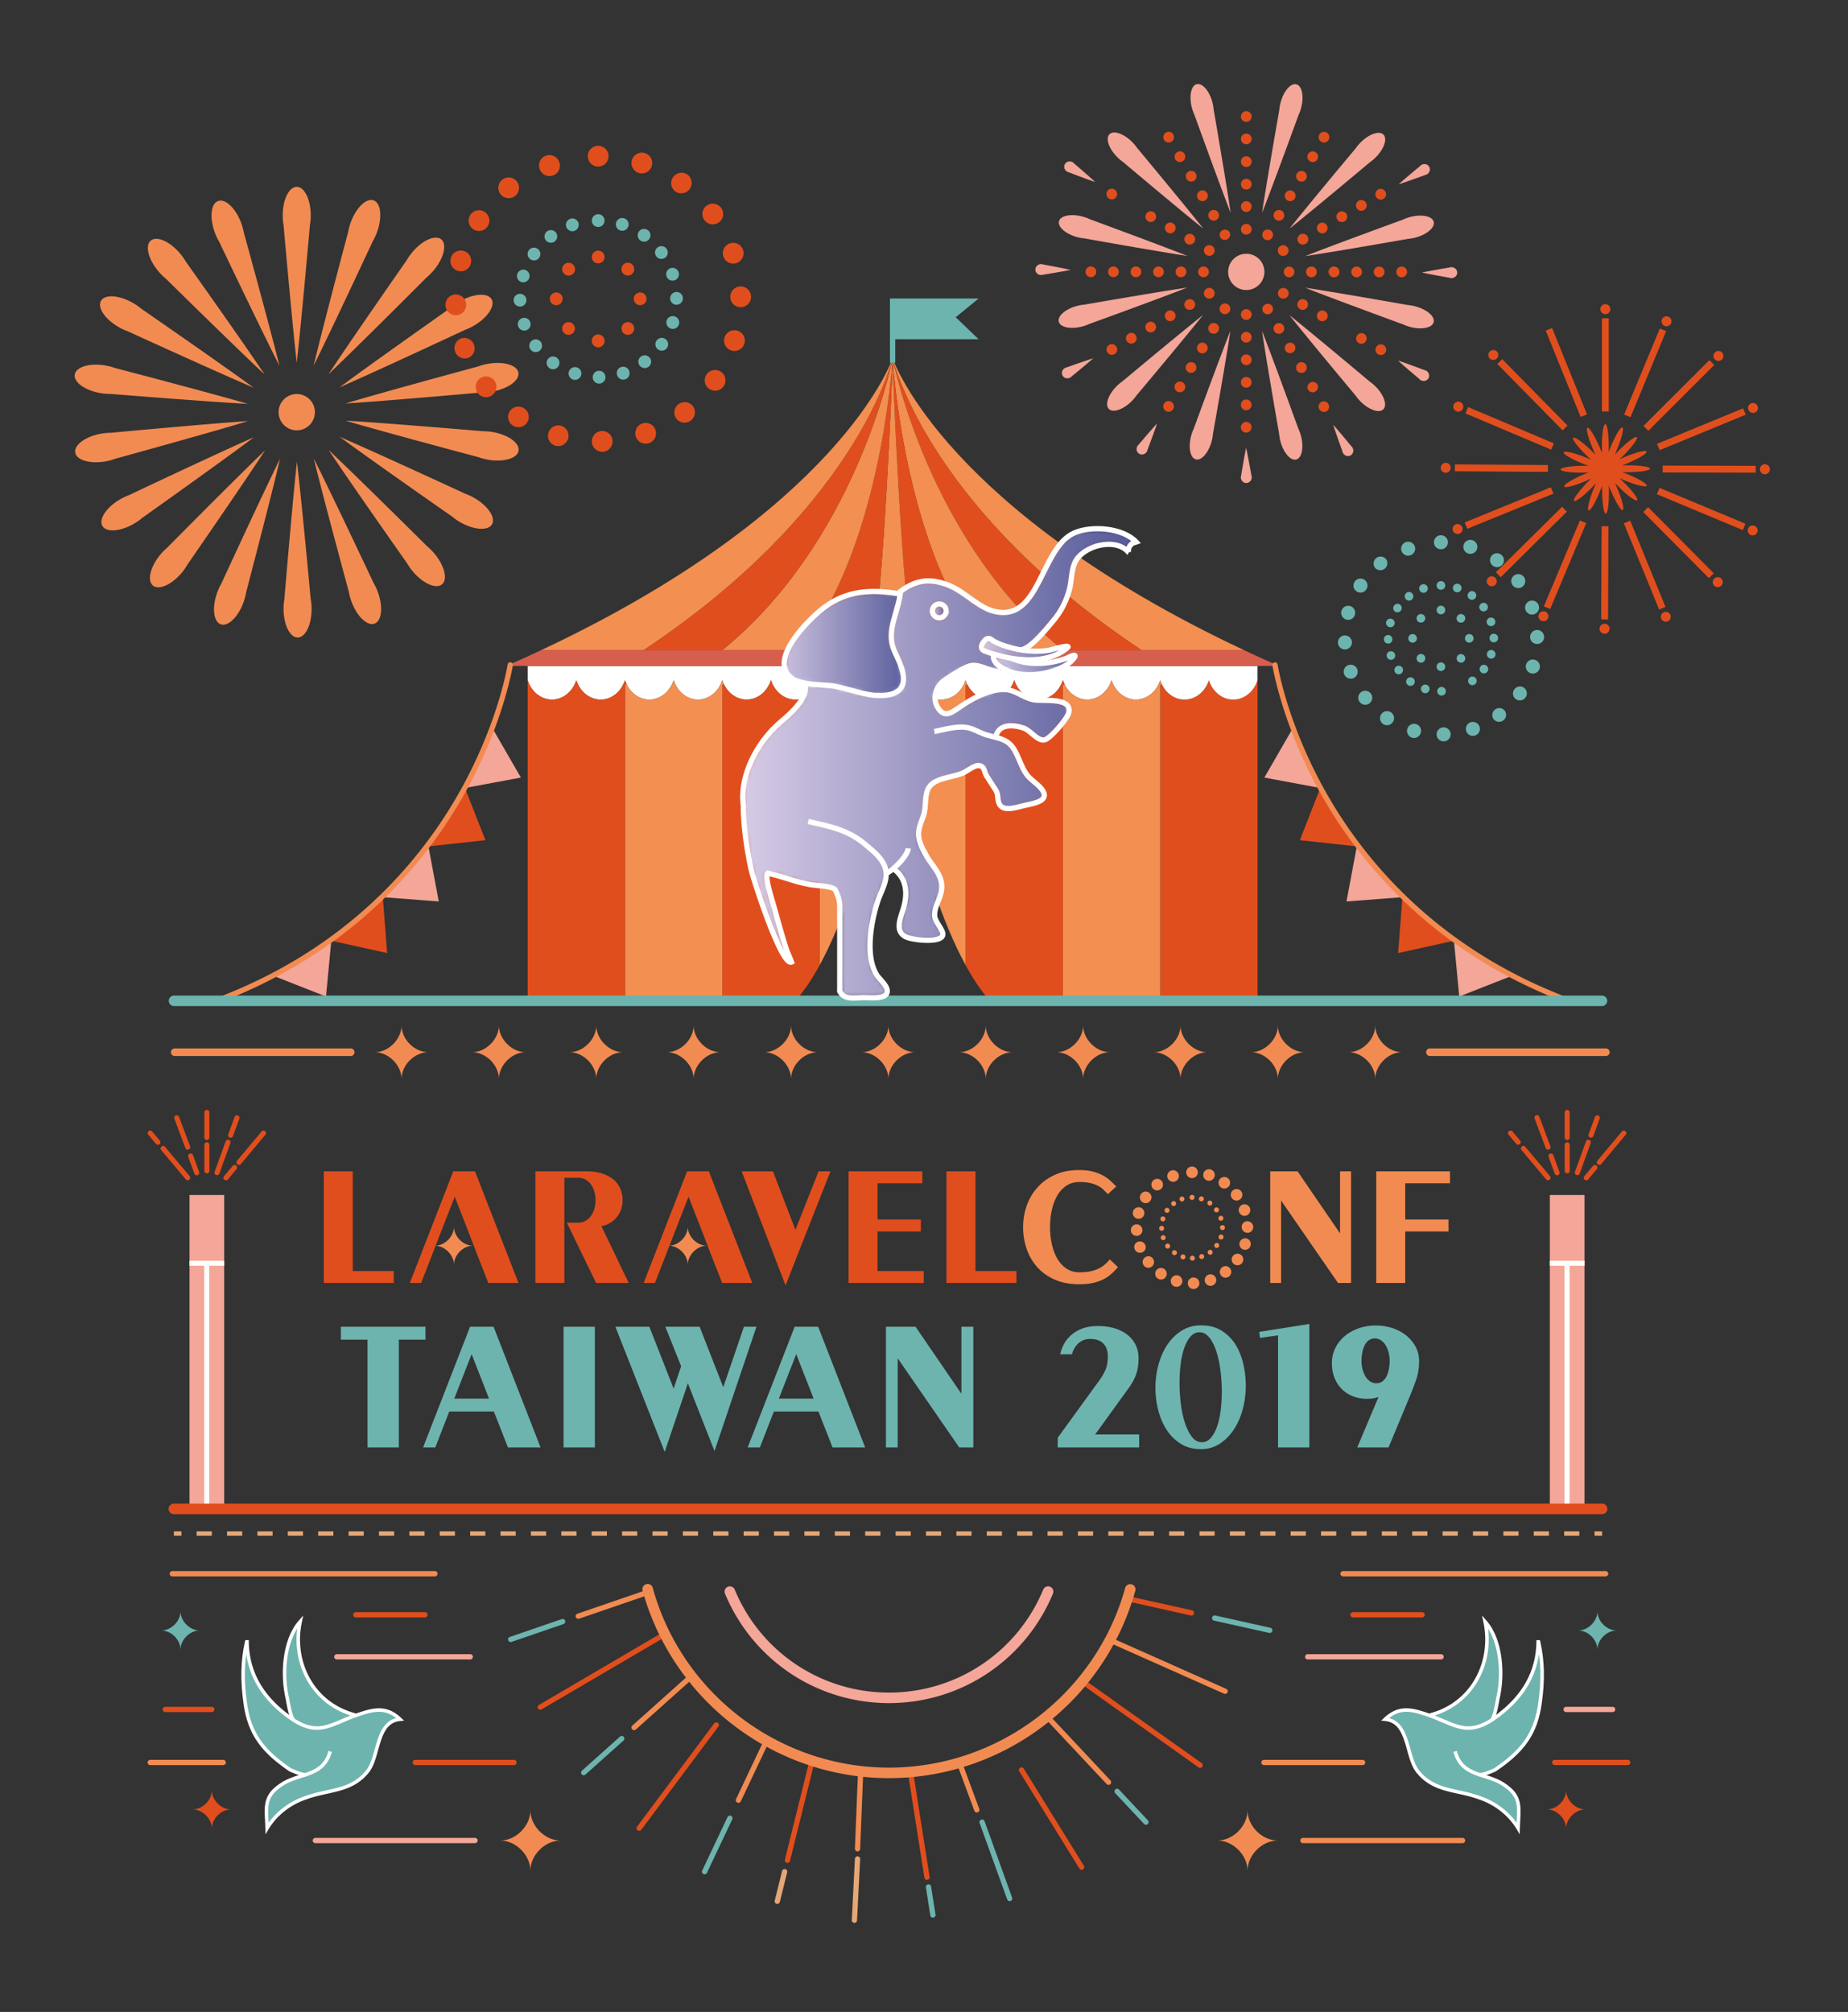 <svg xmlns="http://www.w3.org/2000/svg" xmlns:xlink="http://www.w3.org/1999/xlink" width="396" height="431" viewBox="0 0 396 431">
    <rect x="0" y="0" width="396" height="431" fill="#333333" stroke="none"/>
    <defs>
        <path id="a" d="M44.153 17.833c0-.811-.669-1.48-1.48-1.48-.817 0-1.477.669-1.477 1.48 0 .818.66 1.48 1.478 1.48.81 0 1.479-.662 1.479-1.48zm-11.288 55.18c-.511.428-1.014.788-1.44 1.021h-.137c.099 2.095-1.186 4.1-1.815 6.045-1.404 4.266-2.748 11.722-.188 15.755.6.946 2.77 2.65 2.124 3.965-.638 1.292-3.978.849-5.096.886-1.951.053-3.925.518-4.97-1.344.01-6.008.017-12 0-17.985 0-1.607-.351-2.47-.997-3.853l-.128-.09c-1.192-.698-3.79-.683-5.208-.938-2.124-.383-3.902-.977-5.929-1.6a63.218 63.218 0 0 0-3.123-.841c-.81.503.797 5.422 1.066 6.368.909 3.222 1.795 6.518 2.815 9.695.33 1.021.81 1.96 1.171 2.966-2.169.931-8.038-17.377-8.563-19.472l-.15-.646C.51 64.482.698 59.511.698 59.511c-.886-6.406 3.039-13.668 7.925-17.828 1.787-1.524 6.455-5.407 5.126-8.298l.015-.083c2.162.428 4.735.368 6.492.684 3.198.578 6.567 2.042 9.846 1.99 6.688-.12 5.225-4.919 3.198-8.997-2.26-4.52.33-8.072.99-12.646l-.375-.187a39.782 39.782 0 0 0-.158-.023c3.574-2.869 6.673-3.447 10.914-1.78 3.76 1.48 6.5 5.084 10.47 5.738 9.148 1.502 9.313-13.683 16.39-16.904C75.255-.513 81.995.013 84.884 3.084l-.12.045c-1.043.15-1.75 1.187-1.523 2.17-2.807-3.334-9.9-1.419-11.513 2.216-.803 1.81-.661 4.04-1.216 5.97-.706 2.418-1.764 4.513-3.4 6.45-1.306 1.547-4.78 5.963-6.867 6.226l-.008.045c-3.182-.518-5.674-1.637-6.229-2.11-.878-.759-1.508 0-1.508 0-1.764 1.885 0 2.38 0 2.38.705.256 1.38.473 2.041.669-.758.63.338 1.945.338 1.945.427.39.885.728 1.365 1.013l-.112.196c.285.112-.886.488-.886.488-2.116-.068-4.157-1.81-6.214-1.112-1.419.488-4.023 2.163-5.283 3.057-1.78 1.269-2.582 3.747-1.45 5.707 1.435 2.486 2.988 1.209 4.82-.03 2.514-1.712 5.56-3.38 8.645-3.717 2.965-.323 4.503 1.697 7.183 2.192 2.034.383 8.428-.66 7.43 2.922-.309 1.111-3.925 5.452-5.179 5.67-1.486.255-2.994-2.036-4.421-2.524-1.719-.586-4.255-.946-5.456.638-.247.33-.442.826-.578 1.217l-.03.105c2.094.563 3.347 1.089 4.533 3.59.616 1.299 1.104 2.726 1.862 3.95.878 1.426 2.176 2.065 3.25 3.251 2.304 2.546-.653 3.244-2.98 3.717-2.266.459-5.734 1.953-6.102-1.164-.15-1.239-.097-1.479-.885-2.62-.533-.781-.976-1.555-1.561-2.433-.548-.819-.339-1.878-1.441-2.193-1.036-.293-2.665 1.096-3.528 1.502-2.071.983-5.546.998-7.122 2.77-1.434 1.608-.713 4.521-1.479 6.526-1.02 2.674-1.546 3.996-.262 6.744.225.48.48.946.735 1.412h.008c1.403 2.68 3.962 4.52 3.385 7.907-.316 1.81-1.531 3.395-1.434 5.287.074 1.344 1.823 2.959 1.741 4.033-.142 1.832-6.124 1.201-7.64.593-3.017-1.202-1.268-4.386-.66-6.759.75-2.928.442-5.85-2.087-7.81l-.18-.202z"/>
        <linearGradient id="b" x1="0%" y1="50%" y2="50%">
            <stop offset="0%" stop-color="#D8CCE6"/>
            <stop offset="100%" stop-color="#545999"/>
        </linearGradient>
        <path id="d" d="M15.903.959s3.258-1.727 1.089.548c-1.99 2.08-9.63 4.664-14.786 1.562A8.35 8.35 0 0 1 .84 2.055S-.255.741.503.11c1.29.383 2.5.661 3.61.849"/>
        <linearGradient id="e" x1="-.001%" y1="50%" y2="50%">
            <stop offset="0%" stop-color="#D8CCE6"/>
            <stop offset="100%" stop-color="#545999"/>
        </linearGradient>
        <path id="g" d="M15.318 2.956s4.78-1.389 3.774-.503c-.824.721-4.352 3.545-11.978 2.26a30.788 30.788 0 0 1-3.61-.848 35.69 35.69 0 0 1-2.04-.668S-.3 2.7 1.464.817c0 0 .63-.76 1.508 0 .555.472 3.047 1.591 6.23 2.11"/>
        <linearGradient id="h" x1="-.001%" x2="100.002%" y1="50%" y2="50%">
            <stop offset="0%" stop-color="#D8CCE6"/>
            <stop offset="100%" stop-color="#545999"/>
        </linearGradient>
        <path id="j" d="M2.146.583c.81 0 1.479.669 1.479 1.48 0 .818-.669 1.48-1.48 1.48-.817 0-1.477-.662-1.477-1.48"/>
        <linearGradient id="k" x1="-.004%" x2="99.996%" y1="50%" y2="50%">
            <stop offset="0%" stop-color="#D8CCE6"/>
            <stop offset="100%" stop-color="#545999"/>
        </linearGradient>
        <path id="m" d="M24.751.606l.158.023.375.187c-.66 4.574-3.25 8.126-.99 12.646 2.027 4.078 3.49 8.877-3.198 8.997-3.279.052-6.649-1.412-9.846-1.99-1.757-.316-4.33-.256-6.492-.684-1.058-.195-2.011-.518-2.732-1.059-5.238-3.89 3.858-12.848 7.048-15.199C13.907-.055 19.032-.295 24.75.606z"/>
        <linearGradient id="n" x1="-.001%" y1="50%" y2="50%">
            <stop offset="0%" stop-color="#D8CCE6"/>
            <stop offset="100%" stop-color="#545999"/>
        </linearGradient>
    </defs>
    <g fill="none" fill-rule="evenodd">
        <rect width="396" height="431" rx="8"/>
        <g fill="#F28B52">
            <path d="M67.474 88.296a3.89 3.89 0 0 1-3.888 3.89 3.889 3.889 0 0 1-3.887-3.89 3.89 3.89 0 0 1 3.887-3.89 3.89 3.89 0 0 1 3.888 3.89M66.406 48.252c.117-.655.184-1.359.184-2.096 0-3.387-1.345-6.132-3.004-6.132-1.66 0-3.004 2.745-3.004 6.132 0 .737.067 1.441.184 2.096.51 5.77 1.958 21.95 2.82 29.434.863-7.483 2.31-23.664 2.82-29.434M79.906 51.625c.334-.576.638-1.214.89-1.908 1.156-3.183.829-6.222-.73-6.79-1.56-.567-3.762 1.553-4.917 4.737a11.86 11.86 0 0 0-.543 2.033c-1.491 5.597-5.654 21.3-7.398 28.628 3.366-6.74 10.25-21.452 12.698-26.7M91.444 59.409c.51-.428 1.014-.924 1.487-1.49 2.172-2.596 2.903-5.565 1.63-6.63-1.27-1.066-4.064.174-6.236 2.77a11.911 11.911 0 0 0-1.206 1.726c-3.31 4.75-12.584 18.085-16.725 24.378 5.463-5.184 16.957-16.66 21.05-20.754M99.63 70.667a11.994 11.994 0 0 0 1.906-.891c2.928-1.698 4.628-4.239 3.796-5.675-.831-1.436-3.879-1.225-6.808.472-.637.37-1.213.781-1.721 1.21C92.069 69.118 78.8 78.48 72.76 82.98c6.905-3.005 21.624-9.862 26.869-12.312M103.48 84.046c.666 0 1.37-.057 2.096-.187 3.331-.594 5.796-2.4 5.505-4.035-.29-1.634-3.228-2.478-6.56-1.883-.726.13-1.406.32-2.03.55-5.588 1.514-21.255 5.78-28.466 7.943 7.514-.463 23.689-1.877 29.455-2.388M102.532 97.937c.624.227 1.306.414 2.033.54 3.334.58 6.267-.274 6.551-1.91.284-1.636-2.188-3.433-5.522-4.012a11.897 11.897 0 0 0-2.096-.178c-5.768-.487-21.95-1.832-29.466-2.264 7.221 2.133 22.906 6.333 28.5 7.824M96.898 110.667c.51.427 1.086.836 1.727 1.204 2.935 1.684 5.983 1.882 6.809.442.826-1.44-.885-3.973-3.82-5.658a11.94 11.94 0 0 0-1.91-.883c-5.255-2.428-20.003-9.223-26.92-12.197 6.058 4.471 19.366 13.78 24.114 17.092M87.257 120.707c.333.576.736 1.157 1.212 1.72 2.184 2.587 4.982 3.816 6.249 2.745 1.268-1.071.525-4.037-1.66-6.624a11.882 11.882 0 0 0-1.493-1.484c-4.11-4.077-15.65-15.504-21.136-20.664 4.166 6.274 13.497 19.57 16.828 24.307M74.77 126.848c.115.654.296 1.338.55 2.03 1.17 3.179 3.38 5.29 4.937 4.715 1.557-.573 1.871-3.614.702-6.792a12.058 12.058 0 0 0-.897-1.904c-2.47-5.237-9.418-19.922-12.812-26.646 1.775 7.321 6.005 23.006 7.52 28.597M60.936 128.35c-.114.657-.179 1.36-.176 2.098.015 3.387 1.371 6.126 3.03 6.118 1.66-.006 2.993-2.756 2.978-6.142a11.913 11.913 0 0 0-.192-2.097c-.534-5.767-2.05-21.942-2.945-29.422-.832 7.487-2.21 23.674-2.695 29.445M47.42 125.035a11.994 11.994 0 0 0-.88 1.912c-1.142 3.187-.803 6.226.76 6.786 1.561.56 3.753-1.569 4.896-4.756.249-.694.424-1.38.534-2.036 1.466-5.603 5.563-21.323 7.277-28.659-3.338 6.753-10.16 21.495-12.586 26.753M35.852 117.3a11.89 11.89 0 0 0-1.482 1.497c-2.161 2.605-2.88 5.576-1.602 6.637 1.276 1.06 4.064-.192 6.225-2.797.47-.567.87-1.153 1.197-1.73 3.292-4.766 12.508-18.14 16.623-24.449-5.442 5.206-16.886 16.73-20.961 20.843M27.618 106.077c-.625.23-1.266.527-1.903.9-2.921 1.71-4.61 4.257-3.773 5.69.839 1.433 3.885 1.21 6.807-.501.636-.373 1.21-.786 1.716-1.218 4.72-3.353 17.948-12.772 23.969-17.296-6.891 3.033-21.582 9.952-26.816 12.425M23.71 92.715a11.94 11.94 0 0 0-2.094.195c-3.33.608-5.787 2.425-5.489 4.059.298 1.633 3.239 2.463 6.568 1.855a12.055 12.055 0 0 0 2.03-.558c5.58-1.538 21.229-5.87 28.43-8.064-7.511.495-23.68 1.977-29.444 2.513M24.601 78.82a11.969 11.969 0 0 0-2.036-.532c-3.337-.566-6.267.301-6.544 1.938-.277 1.637 2.203 3.423 5.539 3.99.727.122 1.433.174 2.098.168 5.77.461 21.956 1.739 29.475 2.138C45.903 84.42 30.2 80.287 24.6 78.82M30.18 66.066a11.877 11.877 0 0 0-1.731-1.196c-2.943-1.673-5.992-1.858-6.812-.415-.82 1.444.901 3.97 3.844 5.642a11.94 11.94 0 0 0 1.914.876c5.266 2.406 20.042 9.137 26.972 12.083-6.078-4.447-19.424-13.698-24.187-16.99M39.779 55.985a11.916 11.916 0 0 0-1.22-1.716c-2.195-2.578-4.997-3.794-6.26-2.716-1.263 1.076-.508 4.038 1.687 6.615.478.562.986 1.055 1.5 1.478 4.127 4.06 15.717 15.438 21.224 20.574-4.194-6.256-13.58-19.513-16.931-24.235M52.24 49.792a11.859 11.859 0 0 0-.56-2.03c-1.182-3.172-3.4-5.274-4.956-4.693-1.554.58-1.856 3.622-.673 6.795.258.691.567 1.327.905 1.9 2.493 5.228 9.502 19.882 12.925 26.591-1.807-7.312-6.102-22.98-7.64-28.563"/>
        </g>
        <path fill="#6DB4AF" d="M129.55 47.22a1.367 1.367 0 1 1-2.733.001 1.367 1.367 0 0 1 2.733-.001zm5.101 1.237a1.368 1.368 0 1 1-2.602-.843 1.368 1.368 0 0 1 2.602.843zm4.473 2.748a1.366 1.366 0 1 1-2.215-1.603 1.367 1.367 0 1 1 2.215 1.603zm3.41 3.993a1.366 1.366 0 1 1-1.614-2.207 1.366 1.366 0 1 1 1.613 2.207zm2.015 4.85a1.368 1.368 0 1 1-.855-2.6 1.368 1.368 0 0 1 .855 2.6zm.425 5.234a1.367 1.367 0 1 1-.015-2.735 1.367 1.367 0 0 1 .015 2.735zm-1.207 5.11a1.368 1.368 0 1 1 .829-2.607 1.368 1.368 0 0 1-.829 2.608zm-2.72 4.492a1.368 1.368 0 1 1 1.59-2.225 1.368 1.368 0 0 1-1.59 2.225zm-3.971 3.435a1.368 1.368 0 1 1 2.198-1.628 1.368 1.368 0 0 1-2.198 1.628zm-4.835 2.044a1.366 1.366 0 1 1 2.59-.873 1.367 1.367 0 1 1-2.59.873zm-5.229.456a1.367 1.367 0 1 1 2.734-.033 1.367 1.367 0 0 1-2.734.033zm-5.115-1.178a1.367 1.367 0 1 1 2.61.81 1.367 1.367 0 0 1-2.61-.81zm-4.505-2.696a1.365 1.365 0 0 1 1.905-.329 1.368 1.368 0 1 1-1.905.329zm-3.455-3.952a1.367 1.367 0 1 1 1.64 2.186 1.367 1.367 0 0 1-1.64-2.186zm-2.072-4.827a1.367 1.367 0 1 1 .886 2.586 1.367 1.367 0 0 1-.886-2.586zm-.486-5.228a1.367 1.367 0 1 1 .048 2.733 1.367 1.367 0 0 1-.048-2.733zm1.148-5.126a1.368 1.368 0 0 1-.797 2.617 1.368 1.368 0 0 1 .797-2.617zm2.668-4.522a1.368 1.368 0 1 1-1.565 2.244 1.368 1.368 0 0 1 1.565-2.244zm3.93-3.48a1.366 1.366 0 1 1-2.177 1.654 1.368 1.368 0 0 1 2.178-1.655zm4.811-2.101a1.367 1.367 0 1 1-2.581.903 1.367 1.367 0 0 1 2.581-.903z"/>
        <path fill="#E14E1D" d="M130.405 33.457a2.222 2.222 0 1 1-4.444.002 2.222 2.222 0 0 1 4.444-.002zm9.247 2.15a2.22 2.22 0 1 1-4.228-1.361 2.22 2.22 0 1 1 4.228 1.36zm8.145 4.88a2.22 2.22 0 0 1-3.1.51 2.223 2.223 0 0 1 2.591-3.61 2.223 2.223 0 0 1 .51 3.1zm6.26 7.143a2.22 2.22 0 0 1-3.107-.465 2.222 2.222 0 1 1 3.106.466zm3.77 8.718a2.222 2.222 0 1 1 1.394-2.817 2.223 2.223 0 0 1-1.393 2.817zm.922 9.455a2.22 2.22 0 0 1-2.252-2.19 2.22 2.22 0 1 1 4.441-.064 2.22 2.22 0 0 1-2.189 2.254zm-2.018 9.283a2.222 2.222 0 0 1 1.301-4.25 2.222 2.222 0 0 1-1.3 4.25zm-4.763 8.217a2.224 2.224 0 0 1-.552-3.093 2.22 2.22 0 1 1 3.645 2.54 2.221 2.221 0 0 1-3.093.553zm-7.05 6.363a2.223 2.223 0 0 1 3.535-2.693c.743.977.555 2.37-.422 3.115a2.22 2.22 0 0 1-3.112-.422zm-8.658 3.896a2.22 2.22 0 1 1 4.189-1.48 2.22 2.22 0 1 1-4.189 1.48zm-9.436 1.056a2.222 2.222 0 1 1 4.443-.127 2.222 2.222 0 0 1-4.443.127zm-9.304-1.888a2.223 2.223 0 0 1 2.754-1.514 2.223 2.223 0 0 1-1.242 4.268 2.222 2.222 0 0 1-1.512-2.754zm-8.28-4.65a2.22 2.22 0 1 1 3.68 2.49 2.222 2.222 0 0 1-3.68-2.49zm-6.458-6.963a2.223 2.223 0 1 1-.377 3.12 2.223 2.223 0 0 1 .377-3.12zm-4.015-8.608a2.223 2.223 0 0 1 1.538 4.17 2.224 2.224 0 0 1-1.539-4.17zm-1.188-9.425a2.222 2.222 0 0 1 .189 4.441 2.222 2.222 0 1 1-.188-4.441zm1.756-9.335a2.222 2.222 0 1 1-1.183 4.284 2.222 2.222 0 0 1 1.183-4.284zm4.528-8.35a2.224 2.224 0 0 1 .64 3.078 2.22 2.22 0 0 1-3.075.64 2.223 2.223 0 0 1-.64-3.077 2.22 2.22 0 0 1 3.075-.64zm6.868-6.559a2.221 2.221 0 1 1-3.124-.333 2.22 2.22 0 0 1 3.124.333zm9.098-4.139a2.22 2.22 0 1 1-4.145 1.598 2.222 2.222 0 1 1 4.145-1.598zm9.721 20.315a1.367 1.367 0 1 1-2.733.001 1.367 1.367 0 0 1 2.733-.001zm5.957 3.601a1.368 1.368 0 1 1 0-1.934c.534.535.534 1.4 0 1.934zm1.667 6.763a1.366 1.366 0 0 1-1.366-1.368 1.367 1.367 0 1 1 1.366 1.368zm-3.6 5.96a1.366 1.366 0 1 1 1.933 0 1.366 1.366 0 0 1-1.932 0zm-6.757 1.668a1.366 1.366 0 1 1 2.733 0 1.367 1.367 0 1 1-2.733 0zm-5.957-3.602a1.366 1.366 0 1 1 1.932 1.934 1.366 1.366 0 1 1-1.932-1.934zm-1.668-6.762a1.367 1.367 0 1 1 0 2.734 1.367 1.367 0 0 1 0-2.734zm3.6-5.96a1.368 1.368 0 1 1-1.935 1.933 1.368 1.368 0 0 1 1.936-1.933z"/>
        <path fill="#6DB4AF" d="M309.694 125.414a.923.923 0 1 1-1.846 0 .923.923 0 0 1 1.846 0zm.576-9.29a1.5 1.5 0 1 1-2.999.003 1.5 1.5 0 0 1 2.999-.002zm6.242 1.452a1.5 1.5 0 1 1-2.855-.919 1.5 1.5 0 0 1 2.855.919zm5.498 3.294a1.499 1.499 0 1 1-2.436-1.75 1.5 1.5 0 0 1 2.436 1.75zm4.224 4.821a1.5 1.5 0 1 1 .314-2.098 1.5 1.5 0 0 1-.314 2.098zm2.546 5.884a1.498 1.498 0 0 1-1.9-.941 1.498 1.498 0 1 1 2.84-.96 1.5 1.5 0 0 1-.94 1.901zm.621 6.382a1.5 1.5 0 1 1 1.479-1.52 1.5 1.5 0 0 1-1.479 1.52zm-1.361 6.265a1.5 1.5 0 1 1 .879-2.868 1.5 1.5 0 0 1-.88 2.868zm-3.215 5.547a1.5 1.5 0 0 1 1.714-2.461 1.499 1.499 0 1 1-1.714 2.462zm-4.758 4.295a1.5 1.5 0 0 1 2.385-1.818 1.5 1.5 0 0 1-2.385 1.818zm-5.845 2.63a1.5 1.5 0 1 1 2.826-1 1.5 1.5 0 0 1-2.826 1zm-6.368.712a1.5 1.5 0 1 1 2.997-.087 1.5 1.5 0 0 1-2.997.087zm-6.28-1.274a1.498 1.498 0 1 1 2.879.837 1.5 1.5 0 1 1-2.88-.837zm-5.589-3.138a1.499 1.499 0 1 1 2.485 1.68 1.5 1.5 0 1 1-2.485-1.68zm-4.359-4.7a1.499 1.499 0 1 1 1.85 2.36 1.499 1.499 0 1 1-1.85-2.36zm-2.71-5.81a1.5 1.5 0 1 1-.888 1.927 1.502 1.502 0 0 1 .888-1.928zm-.802-6.362a1.5 1.5 0 1 1 .127 2.997 1.5 1.5 0 0 1-.127-2.997zm1.185-6.301a1.502 1.502 0 0 1 1.047 1.845 1.499 1.499 0 1 1-2.89-.797 1.5 1.5 0 0 1 1.843-1.048zm3.057-5.635a1.5 1.5 0 1 1-1.645 2.51 1.5 1.5 0 0 1 1.645-2.51zm4.635-4.428a1.501 1.501 0 0 1-2.333 1.885 1.5 1.5 0 0 1 2.333-1.885zm6.141-2.794a1.5 1.5 0 1 1-2.798 1.079 1.5 1.5 0 0 1 2.798-1.079zm10.004 9.285a.922.922 0 1 1-1.755-.569.922.922 0 1 1 1.755.57zm3.02 1.855a.922.922 0 1 1-1.496-1.082.923.923 0 1 1 1.495 1.082zm2.3 2.695a.922.922 0 1 1-1.09-1.488.922.922 0 0 1 1.09 1.488zm1.36 3.273a.923.923 0 1 1-.578-1.752.923.923 0 0 1 .579 1.752zm.287 3.533a.922.922 0 1 1-.01-1.845.922.922 0 0 1 .01 1.845zm-.814 3.45a.924.924 0 1 1 .56-1.76.924.924 0 0 1-.56 1.76zm-1.836 3.031a.923.923 0 1 1 1.073-1.502.923.923 0 0 1-1.073 1.502zm-2.68 2.319a.923.923 0 1 1 1.483-1.1.923.923 0 0 1-1.483 1.1zm-3.263 1.38a.923.923 0 1 1 0 0zm-3.53.307a.922.922 0 1 1 1.845-.022.922.922 0 0 1-1.845.022zm-3.452-.795a.923.923 0 1 1 1.763.548.923.923 0 0 1-1.763-.548zm-3.04-1.82a.922.922 0 1 1 1.507 1.063.922.922 0 0 1-1.508-1.062zm-2.333-2.667a.922.922 0 1 1 1.107 1.474.922.922 0 0 1-1.107-1.474zm-1.398-3.258a.922.922 0 1 1 .598 1.745.922.922 0 0 1-.598-1.745zm-.328-3.53a.924.924 0 1 1 .03 1.848.924.924 0 0 1-.03-1.847zm.774-3.458a.922.922 0 1 1-.537 1.765.922.922 0 0 1 .537-1.765zm1.801-3.053a.924.924 0 0 1-1.054 1.516.923.923 0 0 1 1.054-1.516zm2.653-2.349a.923.923 0 1 1-1.469 1.117.923.923 0 0 1 1.469-1.117zm3.247-1.418a.923.923 0 1 1-1.742.61.923.923 0 0 1 1.742-.61zm3.79 4.932a.923.923 0 1 1-1.846 0 .923.923 0 0 1 1.846 0zm4.02 2.431a.923.923 0 1 1-1.304-1.306.923.923 0 0 1 1.305 1.306zm1.126 4.564a.923.923 0 1 1 0-1.846.923.923 0 0 1 0 1.846zm-2.43 4.023a.923.923 0 1 1 1.306-1.305.923.923 0 0 1-1.306 1.305zm-4.562 1.126a.923.923 0 1 1 1.846 0 .923.923 0 0 1-1.846 0zm-4.02-2.431a.922.922 0 1 1 1.304 1.303.922.922 0 0 1-1.305-1.303zm-1.126-4.564a.922.922 0 1 1 0 1.845.922.922 0 0 1 0-1.845zm2.43-4.023a.923.923 0 1 1-1.306 1.305.923.923 0 0 1 1.306-1.305z"/>
        <path fill="#F4A698" d="M270.942 58.245a3.884 3.884 0 1 1-3.882-3.885 3.884 3.884 0 0 1 3.882 3.885zm7.317-33.61c-1.5 4.119-5.724 15.667-7.818 20.97.832-5.64 2.938-17.756 3.695-22.074.043-.502.131-1.03.275-1.57.662-2.475 2.182-4.22 3.396-3.894 1.213.325 1.659 2.595.998 5.071a9.05 9.05 0 0 1-.546 1.497zm15.302 10.114c-3.36 2.815-12.79 10.7-17.254 14.244 3.542-4.467 11.422-13.904 14.236-17.264a8.984 8.984 0 0 1 1.023-1.221c1.811-1.813 4-2.562 4.888-1.673.888.889.139 3.078-1.672 4.89a8.985 8.985 0 0 1-1.22 1.024zm8.193 16.417c-4.316.756-16.424 2.863-22.062 3.697 5.3-2.096 16.842-6.322 20.958-7.824.456-.213.958-.4 1.496-.545 2.475-.663 4.744-.215 5.069.998.325 1.214-1.417 2.735-3.893 3.398a9.056 9.056 0 0 1-1.568.276zM300.64 69.48c-4.114-1.505-15.652-5.742-20.95-7.841 5.636.838 17.743 2.956 22.058 3.716.502.042 1.03.132 1.567.277 2.475.665 4.217 2.188 3.89 3.4-.325 1.215-2.595 1.66-5.069.995a9.039 9.039 0 0 1-1.496-.547zm-10.121 15.302c-2.81-3.364-10.683-12.807-14.22-17.278 4.46 3.548 13.885 11.442 17.24 14.26.413.288.826.63 1.22 1.025 1.81 1.814 2.557 4.004 1.668 4.892-.89.888-3.077.137-4.887-1.677a9.029 9.029 0 0 1-1.021-1.222zm-16.415 8.182c-.752-4.318-2.847-16.436-3.674-22.077 2.09 5.305 6.302 16.857 7.8 20.977.212.457.398.958.543 1.498.66 2.476.211 4.747-1.002 5.07-1.213.324-2.733-1.42-3.393-3.897a9.083 9.083 0 0 1-.274-1.57zm-18.304-1.13c1.509-4.116 5.752-15.657 7.857-20.956-.843 5.64-2.971 17.75-3.735 22.067a8.933 8.933 0 0 1-.278 1.57c-.667 2.475-2.19 4.216-3.403 3.889-1.212-.328-1.655-2.599-.988-5.074a9 9 0 0 1 .547-1.497zm-15.283-10.141c3.363-2.809 12.808-10.678 17.28-14.214-3.55 4.463-11.448 13.884-14.266 17.24-.29.412-.63.825-1.027 1.219-1.814 1.81-4.004 2.555-4.89 1.664-.887-.89-.134-3.078 1.68-4.888a9.074 9.074 0 0 1 1.223-1.021zm-8.164-16.431c4.317-.749 16.43-2.834 22.068-3.658-5.304 2.086-16.852 6.292-20.971 7.786a9.138 9.138 0 0 1-1.498.543c-2.476.658-4.744.206-5.066-1.008-.323-1.214 1.422-2.733 3.898-3.39a8.99 8.99 0 0 1 1.57-.273zm1.147-18.314c4.112 1.513 15.643 5.77 20.936 7.879-5.635-.848-17.737-2.987-22.051-3.755a9.012 9.012 0 0 1-1.568-.28c-2.473-.669-4.212-2.196-3.884-3.408.328-1.213 2.599-1.654 5.071-.985.54.146 1.04.334 1.496.549zm10.148-15.283c2.804 3.368 10.66 12.825 14.19 17.302-4.456-3.555-13.865-11.466-17.216-14.29a9 9 0 0 1-1.218-1.026c-1.807-1.818-2.55-4.01-1.659-4.896.89-.887 3.077-.131 4.884 1.686.393.396.733.81 1.02 1.224zm61.724 5.83c-1.1.403-4.19 1.527-5.656 1.983 1.133-1.038 3.661-3.14 4.564-3.886.091-.106.2-.198.328-.272.589-.337 1.325-.156 1.647.403.32.56.104 1.286-.483 1.625-.129.073-.264.12-.4.146zm5.234 22.003c-1.153-.203-4.39-.778-5.887-1.12 1.499-.33 4.74-.88 5.896-1.074.132-.045.272-.07.42-.07.677.002 1.225.528 1.222 1.174-.003.645-.554 1.167-1.231 1.164a1.27 1.27 0 0 1-.42-.074zm-6.49 21.666c-.897-.754-3.41-2.875-4.534-3.921 1.463.466 4.543 1.615 5.64 2.027.136.026.271.074.399.15.585.342.795 1.071.47 1.628-.325.558-1.064.732-1.648.39a1.26 1.26 0 0 1-.327-.274zM287.65 96.66c-.399-1.103-1.511-4.198-1.96-5.667 1.032 1.137 3.122 3.676 3.865 4.582.105.091.198.201.27.33.335.589.153 1.326-.409 1.645-.56.318-1.286.1-1.621-.49a1.268 1.268 0 0 1-.145-.4zm-21.688 5.166c.191-1.156.735-4.4 1.062-5.9.344 1.496.926 4.733 1.13 5.888.047.13.074.271.075.42.004.678-.516 1.23-1.161 1.234-.645.004-1.172-.543-1.175-1.221-.001-.148.024-.29.069-.42zm-21.951-6.592c.757-.895 2.887-3.4 3.936-4.522-.472 1.462-1.632 4.54-2.047 5.635a1.288 1.288 0 0 1-.152.399c-.344.584-1.073.791-1.629.464-.556-.328-.728-1.067-.383-1.65a1.25 1.25 0 0 1 .275-.326zm-15.422-16.537c1.103-.395 4.202-1.496 5.671-1.94-1.14 1.029-3.685 3.111-4.594 3.85a1.275 1.275 0 0 1-.33.269c-.592.333-1.326.148-1.643-.415-.317-.562-.095-1.288.495-1.621a1.26 1.26 0 0 1 .401-.143zm-5.064-22.044c1.153.212 4.385.812 5.878 1.166-1.5.318-4.746.843-5.903 1.028a1.29 1.29 0 0 1-.42.067c-.678-.008-1.221-.538-1.214-1.183.008-.646.563-1.162 1.24-1.155.148.002.289.03.42.077zm6.659-21.615c.89.761 3.387 2.902 4.503 3.957-1.459-.479-4.53-1.65-5.624-2.07a1.28 1.28 0 0 1-.397-.154c-.583-.347-.788-1.077-.458-1.632.33-.555 1.07-.724 1.652-.377.127.075.235.17.324.276zm29.895-11.526c.743 4.32 2.817 16.441 3.635 22.084-2.08-5.309-6.273-16.868-7.762-20.99a9.09 9.09 0 0 1-.542-1.5c-.655-2.477-.202-4.746 1.012-5.068 1.214-.322 2.73 1.426 3.386 3.904.142.54.229 1.068.27 1.57z"/>
        <path fill="#E14E1D" d="M268.207 49.08a1.148 1.148 0 1 1-2.295 0 1.148 1.148 0 0 1 2.295 0zm0-4.83a1.147 1.147 0 1 1-2.295 0 1.147 1.147 0 0 1 2.295 0zm0-4.831a1.148 1.148 0 1 1-2.295.001 1.148 1.148 0 0 1 2.295-.001zm0-4.83a1.148 1.148 0 1 1-2.295 0 1.148 1.148 0 0 1 2.295 0zm0-4.83a1.147 1.147 0 1 1-2.295 0 1.147 1.147 0 0 1 2.295 0zm0-4.83a1.148 1.148 0 1 1-2.295 0 1.148 1.148 0 0 1 2.295 0zm4.427 25.953a1.148 1.148 0 1 1-1.989-1.149 1.148 1.148 0 0 1 1.989 1.149zm2.414-4.183a1.148 1.148 0 1 1-1.989-1.149 1.148 1.148 0 0 1 1.99 1.149zm2.415-4.183a1.149 1.149 0 1 1-1.99-1.15 1.149 1.149 0 0 1 1.99 1.15zm2.413-4.183a1.148 1.148 0 1 1-1.989-1.149 1.148 1.148 0 0 1 1.989 1.149zm2.414-4.183A1.148 1.148 0 1 1 280.301 33a1.148 1.148 0 0 1 1.99 1.149zm2.415-4.183a1.149 1.149 0 1 1-1.99-1.15 1.149 1.149 0 0 1 1.99 1.15zm-9.138 24.691a1.148 1.148 0 1 1-1.147-1.988 1.148 1.148 0 0 1 1.147 1.988zm4.18-2.415a1.147 1.147 0 1 1-1.146-1.988 1.148 1.148 0 1 1 1.147 1.988zm4.182-2.415a1.147 1.147 0 1 1-1.147-1.988 1.148 1.148 0 0 1 1.147 1.988zm4.181-2.414a1.148 1.148 0 1 1-1.147-1.989 1.148 1.148 0 0 1 1.147 1.989zm4.181-2.415a1.147 1.147 0 1 1-1.148-1.99A1.147 1.147 0 0 1 292.29 45zm4.181-2.414a1.148 1.148 0 1 1-1.146-1.988 1.148 1.148 0 0 1 1.146 1.988zm-20.252 16.81a1.149 1.149 0 0 1 0-2.297 1.148 1.148 0 0 1 0 2.298zm4.827.001a1.148 1.148 0 1 1 .002-2.295 1.148 1.148 0 0 1-.002 2.295zm4.828 0a1.148 1.148 0 1 1 0-2.295 1.148 1.148 0 0 1 0 2.296zm4.828.002a1.148 1.148 0 1 1 0-2.296 1.148 1.148 0 0 1 0 2.296zm4.827 0a1.147 1.147 0 1 1 0-2.294 1.147 1.147 0 0 1 0 2.294zm4.828.002a1.148 1.148 0 1 1 .001-2.297 1.148 1.148 0 0 1-.001 2.297zm-25.94 4.424a1.148 1.148 0 1 1 1.147-1.989 1.148 1.148 0 0 1-1.147 1.99zm4.18 2.417a1.148 1.148 0 1 1 1.147-1.988 1.148 1.148 0 0 1-1.147 1.988zm4.18 2.416a1.147 1.147 0 1 1 1.568-.42c-.317.55-1.02.737-1.568.42zm4.18 2.416a1.148 1.148 0 1 1 0 0zm4.18 2.416a1.149 1.149 0 0 1 1.148-1.989 1.148 1.148 0 0 1-1.148 1.989zm4.18 2.416a1.148 1.148 0 1 1 1.147-1.989 1.148 1.148 0 0 1-1.146 1.99zm-24.675-9.147a1.149 1.149 0 0 1 1.989-1.147 1.148 1.148 0 0 1-1.989 1.147zm2.413 4.184a1.148 1.148 0 1 1 1.988-1.149 1.148 1.148 0 0 1-1.988 1.15zm2.412 4.184a1.147 1.147 0 1 1 1.988-1.147 1.149 1.149 0 0 1-1.988 1.147zm2.413 4.184a1.147 1.147 0 1 1 1.987-1.148 1.147 1.147 0 0 1-1.987 1.148zm2.412 4.184a1.149 1.149 0 0 1 1.988-1.147 1.148 1.148 0 0 1-1.988 1.147zm2.413 4.184a1.149 1.149 0 0 1 .421-1.569 1.149 1.149 0 0 1 1.146 1.99c-.55.316-1.25.128-1.567-.421zM265.909 67.41a1.148 1.148 0 1 1 2.295 0 1.148 1.148 0 0 1-2.295 0zm-.002 4.83a1.147 1.147 0 1 1 2.295.002 1.147 1.147 0 1 1-2.295-.001zm-.002 4.83a1.149 1.149 0 1 1 2.298.003 1.149 1.149 0 0 1-2.298-.002zm-.001 4.831a1.147 1.147 0 1 1 2.294 0 1.147 1.147 0 0 1-2.294 0zm-.003 4.83a1.148 1.148 0 1 1 2.296.002 1.148 1.148 0 0 1-2.296-.001zm-.001 4.83a1.148 1.148 0 1 1 2.295.001 1.148 1.148 0 0 1-2.295 0zm-4.417-25.955a1.148 1.148 0 1 1 1.987 1.149 1.148 1.148 0 0 1-1.987-1.149zm-2.416 4.183a1.148 1.148 0 1 1 1.988 1.148 1.148 1.148 0 0 1-1.988-1.148zm-2.416 4.182a1.15 1.15 0 0 1 1.569-.42 1.15 1.15 0 0 1 .418 1.568 1.147 1.147 0 1 1-1.987-1.148zm-2.415 4.181a1.148 1.148 0 1 1 1.988 1.15 1.148 1.148 0 0 1-1.988-1.15zm-2.416 4.183a1.148 1.148 0 1 1 1.988 1.147 1.148 1.148 0 0 1-1.988-1.147zm-2.415 4.182a1.148 1.148 0 1 1 1.987 1.148 1.148 1.148 0 0 1-1.987-1.148zm9.146-24.688a1.147 1.147 0 1 1 1.147 1.988 1.147 1.147 0 0 1-1.147-1.988zm-4.181 2.413a1.148 1.148 0 1 1 1.146 1.99 1.148 1.148 0 0 1-1.146-1.99zm-4.183 2.414a1.147 1.147 0 1 1 1.146 1.988 1.147 1.147 0 1 1-1.146-1.988zm-4.182 2.412a1.148 1.148 0 1 1 1.146 1.99 1.148 1.148 0 0 1-1.146-1.99zm-4.182 2.414a1.148 1.148 0 1 1 1.147 1.988 1.148 1.148 0 0 1-1.147-1.988zm-4.182 2.413a1.148 1.148 0 1 1 1.147 1.987 1.148 1.148 0 0 1-1.147-1.987zM257.9 57.092a1.147 1.147 0 1 1-.001 2.298 1.147 1.147 0 0 1 .001-2.298zm-4.827-.003a1.147 1.147 0 1 1-.002 2.294 1.147 1.147 0 0 1 .002-2.294zm-4.828-.003a1.148 1.148 0 1 1-.003 2.297 1.148 1.148 0 0 1 .003-2.297zm-4.828-.003a1.148 1.148 0 1 1-.002 2.296 1.148 1.148 0 0 1 .002-2.296zm-4.827-.002c.634 0 1.147.515 1.146 1.148a1.147 1.147 0 1 1-2.294 0c0-.634.514-1.149 1.148-1.148zm-4.827-.003a1.148 1.148 0 1 1-.003 2.297 1.148 1.148 0 0 1 .003-2.297zm25.94-4.415a1.147 1.147 0 1 1-1.568.42 1.147 1.147 0 0 1 1.569-.42zm-4.178-2.418a1.147 1.147 0 1 1-1.148 1.99 1.147 1.147 0 0 1 1.148-1.99zm-4.18-2.417a1.147 1.147 0 1 1-1.148 1.99 1.147 1.147 0 0 1 1.148-1.99zm-4.179-2.418a1.148 1.148 0 1 1-1.147 1.989 1.148 1.148 0 0 1 1.147-1.99zm-4.179-2.418a1.148 1.148 0 1 1 0 0zm-4.179-2.418a1.147 1.147 0 1 1-1.148 1.99 1.147 1.147 0 0 1 1.148-1.99zm24.671 9.157a1.149 1.149 0 0 1-1.988 1.146 1.148 1.148 0 0 1 1.988-1.147zm-2.41-4.185a1.147 1.147 0 1 1-1.988 1.147 1.147 1.147 0 0 1 1.987-1.147zm-2.411-4.185c.317.55.128 1.252-.422 1.569a1.148 1.148 0 1 1 .422-1.569zm-2.411-4.185a1.148 1.148 0 1 1-1.989 1.148 1.148 1.148 0 0 1 1.989-1.148zm-2.411-4.185c.317.55.128 1.252-.422 1.569a1.148 1.148 0 1 1 .422-1.569zm-2.411-4.184a1.148 1.148 0 1 1-1.989 1.147 1.148 1.148 0 0 1 1.989-1.147zM353.58 100.393c.001.405-2.142.745-4.79.757-.42.003-.827-.005-1.217-.02.366.134.746.28 1.137.438 2.452.999 4.315 2.112 4.162 2.488-.152.375-2.264-.13-4.715-1.129-.393-.16-.768-.323-1.126-.485.292.264.589.541.892.841 1.885 1.859 3.183 3.6 2.899 3.888-.285.289-2.043-.984-3.929-2.843a29.552 29.552 0 0 1-.853-.88c.168.356.336.729.502 1.12 1.034 2.438 1.569 4.542 1.196 4.7-.373.158-1.513-1.69-2.547-4.128a30.107 30.107 0 0 1-.452-1.131c.02.39.032.796.036 1.218.026 2.648-.282 4.798-.686 4.802-.406.004-.755-2.14-.78-4.787-.005-.422 0-.83.012-1.22-.13.368-.273.749-.43 1.14-.987 2.458-2.09 4.328-2.466 4.177-.376-.151.118-2.265 1.104-4.723.158-.394.319-.77.48-1.129-.263.293-.539.591-.836.896-1.849 1.896-3.583 3.202-3.872 2.92-.29-.284.973-2.05 2.822-3.945.298-.305.588-.587.874-.857-.352.169-.725.339-1.115.506-2.43 1.047-4.532 1.593-4.692 1.22-.16-.372 1.681-1.522 4.113-2.567.388-.167.764-.32 1.128-.46-.388.022-.795.037-1.217.044-2.646.038-4.796-.26-4.802-.665-.006-.406 2.135-.765 4.781-.804.422-.006.829-.003 1.218.008-.368-.13-.75-.271-1.141-.426-2.461-.975-4.335-2.071-4.187-2.448.15-.377 2.266.108 4.726 1.084.395.156.773.315 1.13.474a30.02 30.02 0 0 1-.9-.833c-1.902-1.84-3.216-3.568-2.935-3.86.282-.29 2.052.965 3.956 2.805.307.296.59.586.861.871a30.477 30.477 0 0 1-.512-1.113c-1.057-2.428-1.612-4.528-1.242-4.69.372-.16 1.53 1.675 2.587 4.103.2.458.38.904.541 1.327a29.935 29.935 0 0 1-.033-1.432c0-2.65.328-4.795.733-4.795.406 0 .734 2.146.734 4.795 0 .421-.01.828-.025 1.219a30.1 30.1 0 0 1 .442-1.137c1.01-2.448 2.132-4.306 2.507-4.152.374.155-.141 2.264-1.151 4.712-.162.393-.327.768-.491 1.124.266-.29.545-.586.845-.888 1.866-1.877 3.613-3.167 3.9-2.88.287.286-.993 2.039-2.86 3.916a29.18 29.18 0 0 1-.883.848c.355-.165.728-.332 1.12-.495 2.44-1.022 4.548-1.548 4.704-1.174.156.374-1.696 1.505-4.138 2.528-.389.162-.768.311-1.133.447.39-.018.796-.028 1.217-.03 2.647-.013 4.794.305 4.797.71zm-10.31-12.25v-19.96h1.469v19.96h-1.47zm1.802-21.953a1.07 1.07 0 1 1-2.139-.001 1.07 1.07 0 0 1 2.139.001zm11.963 4.741l-7.644 18.435-1.357-.563 7.642-18.436 1.359.564zm1.071-1.714a1.069 1.069 0 1 1-1.974-.819 1.069 1.069 0 0 1 1.974.819zm9.234 8.965L353.22 92.28l-1.038-1.04 14.12-14.098 1.038 1.04zm1.647-1.172a1.067 1.067 0 0 1-1.511-.002 1.068 1.068 0 1 1 1.51.002zm5.095 11.822L355.64 96.44l-.56-1.36 18.441-7.608.56 1.36zm1.97-.452a1.069 1.069 0 1 1 .58-1.395 1.068 1.068 0 0 1-.58 1.395zm.179 12.874l-19.947-.044.003-1.471 19.947.044-.003 1.47zm1.992.337a1.068 1.068 0 1 1 .004-2.135 1.068 1.068 0 0 1-.004 2.135zm-4.764 11.96l-18.408-7.688.567-1.358 18.407 7.689-.566 1.356zm1.71 1.075a1.069 1.069 0 1 1 .824-1.973 1.069 1.069 0 0 1-.823 1.973zm-8.98 9.22l-14.059-14.158 1.043-1.037 14.058 14.159-1.043 1.037zm1.168 1.65a1.07 1.07 0 1 1 1.517-1.506 1.07 1.07 0 0 1-1.517 1.506zm-11.826 5.073l-7.563-18.469 1.36-.557 7.563 18.468-1.36.558zm.447 1.972a1.068 1.068 0 1 1 1.976-.811 1.068 1.068 0 0 1-1.976.81zm-12.867.15l.087-19.957 1.47.006-.086 19.958-1.47-.006zm-.341 1.994a1.068 1.068 0 1 1 2.137.008 1.068 1.068 0 0 1-2.137-.008zm-11.942-4.793l7.723-18.402 1.356.569-7.724 18.402-1.355-.57zm-1.08 1.71a1.069 1.069 0 1 1 1.972.827 1.069 1.069 0 0 1-1.971-.828zm-9.194-9.007l14.181-14.036 1.034 1.045-14.181 14.037-1.034-1.046zm-1.651 1.165a1.068 1.068 0 1 1 1.502 1.52 1.068 1.068 0 1 1-1.502-1.52zm-5.045-11.844l18.474-7.527.555 1.361-18.474 7.528-.555-1.362zm-1.971.444a1.07 1.07 0 1 1 .804 1.98 1.07 1.07 0 0 1-.804-1.98zm-.124-12.874l19.948.13-.01 1.47-19.947-.13.01-1.47zm-1.99-.347a1.069 1.069 0 1 1-.015 2.137 1.069 1.069 0 0 1 .015-2.137zM314.59 87.2l18.373 7.768-.571 1.355-18.375-7.768.573-1.355zm-1.707-1.083a1.07 1.07 0 1 1-.834 1.97 1.07 1.07 0 0 1 .834-1.97zm9.021-9.18l13.997 14.22-1.047 1.032-13.997-14.22 1.047-1.032zm-1.16-1.656a1.069 1.069 0 1 1-1.523 1.5 1.069 1.069 0 0 1 1.522-1.5zm11.847-5.021l7.483 18.502-1.363.551-7.482-18.501 1.362-.552zm-.438-1.973a1.069 1.069 0 1 1 0 0zM269.472 145.703v68.696h-20.85V146.73l.346-.158c.938 1.953 2.754 3.29 4.863 3.29 2.417 0 4.443-1.742 5.216-4.16.774 2.418 2.8 4.16 5.217 4.16 2.409 0 4.435-1.742 5.208-4.16"/>
        <path fill="#FFF" d="M269.472 142.669v3.034c-.773 2.418-2.8 4.16-5.208 4.16-2.417 0-4.443-1.742-5.217-4.16-.773 2.418-2.799 4.16-5.216 4.16-2.109 0-3.925-1.337-4.863-3.29a8.138 8.138 0 0 1-.345-.87c-.78 2.418-2.8 4.16-5.216 4.16-2.417 0-4.437-1.742-5.217-4.16-.772 2.418-2.799 4.16-5.208 4.16-2.116 0-3.933-1.337-4.87-3.29a6.818 6.818 0 0 1-.346-.87c-.774 2.418-2.8 4.16-5.217 4.16-2.408 0-4.435-1.742-5.208-4.16-.78 2.418-2.8 4.16-5.216 4.16-2.116 0-3.926-1.337-4.87-3.29a8.139 8.139 0 0 1-.346-.87c-.774 2.418-2.792 4.16-5.208 4.16-2.417 0-4.444-1.742-5.216-4.16-.773 2.418-2.8 4.16-5.209 4.16-2.417 0-4.443-1.742-5.217-4.16-.772 2.418-2.799 4.16-5.215 4.16-2.11 0-3.925-1.337-4.864-3.29a6.818 6.818 0 0 1-.345-.87c-.78 2.418-2.8 4.16-5.216 4.16-2.417 0-4.436-1.742-5.217-4.16-.772 2.418-2.798 4.16-5.208 4.16-2.116 0-3.932-1.337-4.87-3.29a8.139 8.139 0 0 1-.346-.87c-.773 2.418-2.799 4.16-5.216 4.16-2.409 0-4.436-1.742-5.208-4.16-.78 2.418-2.8 4.16-5.216 4.16-2.117 0-3.926-1.337-4.871-3.29a8.139 8.139 0 0 1-.345-.87c-.774 2.418-2.792 4.16-5.209 4.16s-4.444-1.742-5.216-4.16c-.773 2.418-2.8 4.16-5.209 4.16-2.416 0-4.443-1.742-5.217-4.16v-3.034h156.401z"/>
        <path fill="#F28F51" d="M248.968 146.573l-.345.158v67.668h-20.857v-67.668l.345-.158c.938 1.953 2.754 3.29 4.87 3.29 2.41 0 4.436-1.742 5.21-4.16.78 2.418 2.799 4.16 5.216 4.16 2.416 0 4.435-1.742 5.216-4.16.097.3.217.592.345.87"/>
        <path fill="#E14E1D" d="M228.111 146.573l-.345.158v67.668h-15.64c-1.885-2.11-3.656-4.768-5.292-7.795l.075-.045v-59.828l.345-.158c.946 1.953 2.755 3.29 4.871 3.29 2.417 0 4.436-1.742 5.216-4.16.773 2.418 2.8 4.16 5.209 4.16 2.417 0 4.443-1.742 5.216-4.16.097.3.21.592.345.87"/>
        <path fill="#F28F51" d="M207.254 146.573l-.345.158v59.828l-.075.045c-10.162-18.676-15.558-51.094-15.558-51.094s-5.404 32.418-15.558 51.094l-.083-.045v-59.828l.345-.158c.938 1.953 2.755 3.29 4.864 3.29 2.416 0 4.443-1.742 5.216-4.16.773 2.418 2.8 4.16 5.216 4.16 2.409 0 4.435-1.742 5.208-4.16.773 2.418 2.8 4.16 5.217 4.16 2.416 0 4.435-1.742 5.208-4.16.098.3.218.592.345.87"/>
        <path fill="#E14E1D" d="M175.98 146.573l-.345.158v59.828l.083.045c-1.644 3.027-3.408 5.686-5.3 7.795h-15.64v-67.668l.345-.158c.939 1.953 2.755 3.29 4.871 3.29 2.41 0 4.436-1.742 5.209-4.16.78 2.418 2.8 4.16 5.216 4.16 2.417 0 4.435-1.742 5.216-4.16.098.3.21.592.345.87"/>
        <path fill="#F28F51" d="M155.123 146.573l-.345.158v67.668h-20.857v-67.668l.346-.158c.945 1.953 2.754 3.29 4.87 3.29 2.417 0 4.436-1.742 5.217-4.16.773 2.418 2.799 4.16 5.208 4.16 2.417 0 4.443-1.742 5.216-4.16.098.3.218.592.345.87"/>
        <path fill="#E14E1D" d="M134.267 146.573l-.346.158v67.668h-20.849v-68.696c.773 2.418 2.8 4.16 5.216 4.16 2.41 0 4.436-1.742 5.209-4.16.773 2.418 2.8 4.16 5.217 4.16 2.415 0 4.434-1.742 5.207-4.16.098.3.218.592.346.87"/>
        <path fill="#D75E4D" d="M273.349 142.651H109.065s-.082-.199.143-.297a316.89 316.89 0 0 0 6.791-3.098H266.545a305.959 305.959 0 0 0 6.875 3.134c.197.088-.071.261-.071.261"/>
        <path fill="#F28F51" d="M266.545 139.257h-21.96c-44.626-29.663-52.791-60.4-53.287-62.411-.007-.038-.015-.06-.015-.076.39 1.112 11.798 32.645 75.262 62.487"/>
        <path fill="#E14E1D" d="M244.585 139.257h-16.827c-28.114-22.866-36.017-60.204-36.46-62.411.496 2.012 8.661 32.748 53.287 62.41"/>
        <path fill="#F28F51" d="M227.759 139.257h-16.377c-16.113-19.525-19.528-54.857-20.031-61.442a43.243 43.243 0 0 1-.075-1.023v-.052s0 .008.007.03c0 .016.008.038.015.076.443 2.207 8.346 39.545 36.46 62.41"/>
        <path fill="#E14E1D" d="M211.382 139.257h-15.483c-2.695-9.342-4.623-61.436-4.623-61.436l.075-.006c.503 6.585 3.917 41.917 20.031 61.442"/>
        <path fill="#F28F51" d="M195.899 139.257h-9.254c2.694-9.342 4.63-61.436 4.63-61.436s1.93 52.094 4.624 61.436"/>
        <path fill="#E14E1D" d="M191.351 77.814l-.076.008s-1.936 52.093-4.63 61.434h-15.483c17.45-21.138 20.009-60.818 20.113-62.463.008.128.03.473.076 1.021"/>
        <path fill="#F28F51" d="M191.276 76.74v.052c-.105 1.646-2.665 41.326-20.114 62.465h-16.376c28.136-22.889 36.033-60.264 36.467-62.419.008-.03.015-.052.015-.068.008-.022.008-.03.008-.03"/>
        <path fill="#F28F51" d="M191.268 76.77c0 .016-.007.038-.015.068-.48 1.96-8.623 32.726-53.294 62.419H116c63.464-29.842 74.878-61.376 75.27-62.487"/>
        <path fill="#E14E1D" d="M191.253 76.838c-.435 2.155-8.33 39.53-36.468 62.418H137.96c44.671-29.692 52.814-60.459 53.294-62.418"/>
        <path fill="#6DB4AF" d="M204.79 67.958l4.916-4.013H190.704v13.766h1.137v-5.032h17.865z"/>
        <path fill="#F4A698" d="M105.537 156.028l6.08 10.543-11.986 2.231-.038-.023a99.549 99.549 0 0 0 5.862-12.78l.082.03z"/>
        <path fill="#E14E1D" d="M99.63 168.802l4.384 11.181-12.211 1.33-.21-.158a99.353 99.353 0 0 0 8-12.376l.038.023z"/>
        <path fill="#F4A698" d="M91.803 181.313l2.222 11.797-11.994-.917-.09-.09a96.52 96.52 0 0 0 9.652-10.948l.21.158z"/>
        <path fill="#E14E1D" d="M82.031 192.193l.923 11.97-11.963-2.643-.105-.142a96.1 96.1 0 0 0 11.055-9.275l.09.09z"/>
        <path fill="#F4A698" d="M70.886 201.378l.105.142-1.133 11.948-11.168-4.385-.075-.143a99.483 99.483 0 0 0 12.271-7.562"/>
        <path fill="#F28B52" d="M47.23 214.638a.564.564 0 0 1-.202-1.088c27.945-10.753 43.248-29.548 51.164-43.422 8.577-15.03 10.568-27.652 10.587-27.778a.562.562 0 1 1 1.112.17c-.018.128-2.042 12.957-10.72 28.166-8.008 14.033-23.484 33.044-51.738 43.915a.566.566 0 0 1-.203.037"/>
        <path fill="#F4A698" d="M277.014 156.028l-6.08 10.543 11.987 2.231.037-.023a99.549 99.549 0 0 1-5.861-12.78l-.083.03z"/>
        <path fill="#E14E1D" d="M282.92 168.802l-4.382 11.181 12.21 1.33.21-.158a99.353 99.353 0 0 1-8-12.376l-.037.023z"/>
        <path fill="#F4A698" d="M290.748 181.313l-2.221 11.797 11.994-.917.09-.09a96.52 96.52 0 0 1-9.653-10.948l-.21.158z"/>
        <path fill="#E14E1D" d="M300.52 192.193l-.923 11.97 11.963-2.643.106-.142a96.1 96.1 0 0 1-11.056-9.275l-.09.09z"/>
        <path fill="#F4A698" d="M311.665 201.378l-.105.142 1.133 11.948 11.168-4.385.076-.143a99.438 99.438 0 0 1-12.272-7.562"/>
        <path fill="#F28B52" d="M335.322 214.638a.566.566 0 0 1-.203-.037c-28.254-10.87-43.73-29.882-51.737-43.915-8.68-15.209-10.703-28.038-10.721-28.167a.563.563 0 0 1 1.112-.17c.02.127 2.022 12.786 10.61 27.82 7.917 13.86 23.216 32.637 51.142 43.38a.564.564 0 0 1-.203 1.09M86.039 219.636c0 2.99 2.774 5.766 5.762 5.766-2.988 0-5.762 2.776-5.762 5.764 0-2.988-2.774-5.764-5.762-5.764 2.988 0 5.762-2.776 5.762-5.766zm20.866 0c0 2.99 2.774 5.766 5.762 5.766-2.988 0-5.762 2.776-5.762 5.764 0-2.988-2.774-5.764-5.762-5.764 2.988 0 5.762-2.776 5.762-5.766zm20.866 0c0 2.99 2.774 5.766 5.762 5.766-2.988 0-5.762 2.776-5.762 5.764 0-2.988-2.774-5.764-5.762-5.764 2.988 0 5.762-2.776 5.762-5.766zm20.866 0c0 2.99 2.774 5.766 5.762 5.766-2.988 0-5.762 2.776-5.762 5.764 0-2.988-2.774-5.764-5.762-5.764 2.988 0 5.762-2.776 5.762-5.766zm20.866 0c0 2.99 2.774 5.766 5.761 5.766-2.987 0-5.761 2.776-5.761 5.764 0-2.988-2.774-5.764-5.762-5.764 2.988 0 5.762-2.776 5.762-5.766zm20.866 0c0 2.99 2.774 5.766 5.762 5.766-2.988 0-5.762 2.776-5.762 5.764 0-2.988-2.775-5.764-5.762-5.764 2.987 0 5.762-2.776 5.762-5.766zm20.866 0c0 2.99 2.774 5.766 5.761 5.766-2.987 0-5.761 2.776-5.761 5.764 0-2.988-2.774-5.764-5.762-5.764 2.988 0 5.762-2.776 5.762-5.766zm20.865 0c0 2.99 2.774 5.766 5.763 5.766-2.989 0-5.763 2.776-5.763 5.764 0-2.988-2.774-5.764-5.761-5.764 2.987 0 5.761-2.776 5.761-5.766zm20.867 0c0 2.99 2.774 5.766 5.761 5.766-2.987 0-5.761 2.776-5.761 5.764 0-2.988-2.774-5.764-5.763-5.764 2.989 0 5.763-2.776 5.763-5.766zm20.865 0c0 2.99 2.774 5.766 5.763 5.766-2.989 0-5.763 2.776-5.763 5.764 0-2.988-2.774-5.764-5.761-5.764 2.987 0 5.761-2.776 5.761-5.766zm20.867 0c0 2.99 2.774 5.766 5.761 5.766-2.987 0-5.761 2.776-5.761 5.764 0-2.988-2.774-5.764-5.763-5.764 2.989 0 5.763-2.776 5.763-5.766zm49.422 4.955a.81.81 0 0 1 0 1.621h-37.718a.81.81 0 0 1 0-1.62h37.718zm-268.968 0a.81.81 0 0 1 0 1.621H37.435a.81.81 0 0 1 0-1.62h37.718z"/>
        <g>
            <path fill="#F28B52" d="M113.655 400.746c0-3.355-3.113-6.47-6.466-6.47 3.353 0 6.466-3.116 6.466-6.47 0 3.354 3.113 6.47 6.467 6.47-3.354 0-6.467 3.115-6.467 6.47"/>
            <path fill="#E14E1D" d="M45.387 391.735c0-2.138-1.984-4.123-4.12-4.123 2.136 0 4.12-1.985 4.12-4.122 0 2.137 1.984 4.122 4.12 4.122-2.136 0-4.12 1.985-4.12 4.123"/>
            <path fill="#6DB4AF" d="M38.678 353.403c0-2.138-1.983-4.123-4.12-4.123 2.137 0 4.12-1.985 4.12-4.123 0 2.138 1.985 4.123 4.12 4.123-2.135 0-4.12 1.985-4.12 4.123"/>
        </g>
        <g>
            <path fill="#F28B52" d="M93.196 337.685H36.92a.563.563 0 0 1 0-1.126h56.276a.563.563 0 0 1 0 1.126"/>
            <path fill="#E14E1D" d="M91.05 346.484H76.254a.563.563 0 0 1 0-1.127H91.05a.563.563 0 0 1 0 1.127"/>
            <path fill="#F4A698" d="M100.765 355.483h-28.59a.563.563 0 0 1 0-1.127h28.59a.563.563 0 0 1 0 1.127"/>
            <path fill="#F28B52" d="M47.832 378.118H32.187a.563.563 0 0 1 0-1.127h15.645a.563.563 0 0 1 0 1.127"/>
            <path fill="#E14E1D" d="M45.387 366.757h-9.96a.563.563 0 0 1 0-1.127h9.96a.563.563 0 0 1 0 1.127M110.139 378.118H88.994a.563.563 0 0 1 0-1.127h21.145a.563.563 0 0 1 0 1.127"/>
            <path fill="#F4A698" d="M101.788 394.839H67.582a.563.563 0 0 1 0-1.127h34.206a.563.563 0 0 1 0 1.127"/>
        </g>
        <g>
            <path fill="#6DB4AF" d="M65.567 380.154c-.64.225-3.355-1.014-3.355-1.014-5.772-3.935-8.841-7.622-9.704-14.62-.608-4.424-.608-8.607.375-12.902h.052c.083 6.623 3.145 11.691 8.354 15.694a21.13 21.13 0 0 0 1.643 1.165c.023.022.053.037.075.052 5.298 3.342 7.85.886 13.157-1.02.533-.197 1.103-.391 1.704-.564 3.068-.984 5.403-.984 7.857 1.352-5.156.495-4.42 7.742-6.883 11.06-3.556 4.544-8.465 3.929-13.38 5.776-3.319 1.104-6.387 3.44-8.227 6.51-.127-4.422-.862-6.758 3.07-9.334 1.637-1.111 3.52-1.562 5.262-2.155"/>
            <path fill="#6DB4AF" d="M76.118 367.395l.046.113c-5.307 1.907-7.858 4.363-13.157 1.021-.023-.015-.053-.03-.074-.052-.75-.661-1.322-4.499-1.322-4.499-1.223-5.039-.856-12.533 2.703-16.588-1.84 8.726 2.723 17.67 11.804 20.005"/>
            <path stroke="#FFF" stroke-width=".75" d="M52.883 351.618c-.984 4.295-.984 8.478-.376 12.901.863 7 3.933 10.686 9.705 14.62 0 0 2.716 1.24 3.354 1.015"/>
            <path stroke="#FFF" stroke-width=".75" d="M63.007 368.529c5.299 3.342 7.85.887 13.157-1.02a24.377 24.377 0 0 1 1.703-.564c3.07-.984 5.404-.984 7.859 1.351-5.157.497-4.421 7.742-6.883 11.062-3.557 4.544-8.466 3.927-13.38 5.774-3.319 1.104-6.389 3.44-8.227 6.511-.128-4.422-.863-6.758 3.07-9.333 1.635-1.112 3.52-1.562 5.26-2.156 2.297-.788 4.338-1.825 5.179-4.972M52.935 351.34v.278c.083 6.623 3.145 11.691 8.354 15.695.577.45 1.125.833 1.643 1.164"/>
            <path stroke="#FFF" stroke-width=".75" d="M76.118 367.395c-9.08-2.335-13.644-11.28-11.804-20.005-3.559 4.055-3.926 11.55-2.703 16.588 0 0 .571 3.838 1.322 4.499.021.022.051.037.074.052"/>
        </g>
        <g>
            <path fill="#6DB4AF" d="M316.985 380.154c.639.225 3.355-1.014 3.355-1.014 5.771-3.935 8.84-7.622 9.704-14.62.608-4.424.608-8.607-.375-12.902h-.053c-.082 6.623-3.144 11.691-8.353 15.694-.577.451-1.126.834-1.643 1.165-.023.022-.053.037-.076.052-5.298 3.342-7.85.886-13.156-1.02a24.802 24.802 0 0 0-1.704-.564c-3.069-.984-5.404-.984-7.857 1.352 5.156.495 4.42 7.742 6.882 11.06 3.557 4.544 8.466 3.929 13.382 5.776 3.317 1.104 6.386 3.44 8.225 6.51.128-4.422.863-6.758-3.07-9.334-1.636-1.111-3.52-1.562-5.261-2.155"/>
            <path fill="#6DB4AF" d="M306.433 367.395l-.045.113c5.306 1.907 7.858 4.363 13.156 1.021.023-.015.053-.03.075-.052.75-.661 1.321-4.499 1.321-4.499 1.224-5.039.856-12.533-2.702-16.588 1.84 8.726-2.724 17.67-11.805 20.005"/>
            <path stroke="#FFF" stroke-width=".75" d="M319.544 368.529c-5.298 3.342-7.85.887-13.156-1.02a24.4 24.4 0 0 0-1.704-.564c-3.07-.984-5.404-.984-7.858 1.351 5.157.497 4.42 7.742 6.882 11.062 3.558 4.544 8.467 3.927 13.382 5.774 3.317 1.104 6.387 3.44 8.226 6.511.127-4.422.863-6.758-3.07-9.333-1.636-1.112-3.52-1.562-5.261-2.156-2.297-.788-4.337-1.825-5.179-4.972"/>
            <path stroke="#FFF" stroke-width=".75" d="M329.669 351.618c.983 4.295.983 8.478.375 12.901-.863 7-3.933 10.686-9.704 14.62 0 0-2.717 1.24-3.355 1.015"/>
            <path stroke="#FFF" stroke-width=".75" d="M329.616 351.34v.278c-.082 6.623-3.144 11.691-8.353 15.695-.577.45-1.126.833-1.643 1.164"/>
            <path stroke="#FFF" stroke-width=".75" d="M306.433 367.395c9.081-2.335 13.644-11.28 11.805-20.005 3.558 4.055 3.926 11.55 2.702 16.588 0 0-.57 3.838-1.32 4.499-.023.022-.053.037-.076.052"/>
        </g>
        <g>
            <path fill="#F28B52" d="M267.33 400.746c0-3.355 3.113-6.47 6.466-6.47-3.353 0-6.466-3.116-6.466-6.47 0 3.354-3.113 6.47-6.467 6.47 3.354 0 6.467 3.115 6.467 6.47"/>
            <path fill="#E14E1D" d="M335.598 391.735c0-2.138 1.985-4.123 4.12-4.123-2.135 0-4.12-1.985-4.12-4.122 0 2.137-1.984 4.122-4.12 4.122 2.136 0 4.12 1.985 4.12 4.123"/>
            <path fill="#6DB4AF" d="M342.307 353.403c0-2.138 1.983-4.123 4.12-4.123-2.137 0-4.12-1.985-4.12-4.123 0 2.138-1.985 4.123-4.12 4.123 2.135 0 4.12 1.985 4.12 4.123"/>
        </g>
        <g>
            <path fill="#F28B52" d="M344.065 337.685H287.79a.563.563 0 0 1 0-1.126h56.275a.563.563 0 0 1 0 1.126"/>
            <path fill="#E14E1D" d="M304.731 346.484h-14.795a.563.563 0 0 1 0-1.127h14.795a.563.563 0 0 1 0 1.127"/>
            <path fill="#F4A698" d="M308.81 355.483H280.22a.563.563 0 0 1 0-1.127h28.589a.563.563 0 0 1 0 1.127"/>
            <path fill="#E14E1D" d="M348.798 378.118h-15.645a.563.563 0 0 1 0-1.127h15.645a.563.563 0 0 1 0 1.127"/>
            <path fill="#F4A698" d="M345.559 366.757h-9.96a.563.563 0 1 1 0-1.127h9.96a.563.563 0 0 1 0 1.127"/>
            <path fill="#F28B52" d="M291.991 378.118h-21.144a.563.563 0 0 1 0-1.127h21.144a.563.563 0 0 1 0 1.127M313.403 394.839h-34.206a.563.563 0 0 1 0-1.127h34.206a.563.563 0 0 1 0 1.127"/>
        </g>
        <path fill="#E5A776" d="M37.26 328.978v-.939h1.62v.939h-1.62zm96.044 0v-.939h3.255v.939h-3.255zm13.023 0v-.939h3.256v.939h-3.256zm-32.56 0v-.939h3.257v.939h-3.256zm6.512 0v-.939h3.257v.939h-3.257zm6.512 0v-.939h3.257v.939h-3.257zm52.097 0v-.939h3.255v.939h-3.255zm-6.513 0v-.939h3.256v.939h-3.256zm-13.023 0v-.939h3.255v.939h-3.255zm-6.512 0v-.939h3.255v.939h-3.255zm13.024 0v-.939h3.256v.939h-3.256zm-110.704 0v-.939h3.256v.939H55.16zm52.095 0v-.939h3.257v.939h-3.257zm-45.583 0v-.939h3.256v.939h-3.256zm-13.024 0v-.939h3.255v.939h-3.255zm19.536 0v-.939h3.255v.939h-3.255zm-26.049 0v-.939h3.256v.939h-3.256zm143.265 0v-.939h3.256v.939H185.4zm-110.704 0v-.939h3.256v.939h-3.256zm19.535 0v-.939h3.256v.939h-3.256zm6.512 0v-.939H104v.939h-3.257zm-19.535 0v-.939h3.256v.939h-3.256zm6.512 0v-.939h3.256v.939H87.72zm52.096 0v-.939h3.256v.939h-3.256zm156.287 0v-.939h3.257v.939h-3.257zm6.512 0v-.939h3.256v.939h-3.256zm-13.024 0v-.939h3.256v.939h-3.256zm-6.512 0v-.939h3.256v.939h-3.256zm-6.512 0v-.939h3.257v.939h-3.257zm-6.512 0v-.939h3.257v.939h-3.257zm65.12 0v-.939h3.256v.939h-3.256zm-6.511 0v-.939h3.255v.939h-3.255zm-19.537 0v-.939h3.256v.939h-3.256zm6.512 0v-.939h3.256v.939h-3.256zm6.512 0v-.939h3.256v.939h-3.256zm-117.216 0v-.939h3.257v.939h-3.257zm19.536 0v-.939h3.256v.939h-3.256zm-6.512 0v-.939h3.257v.939h-3.257zm-6.512 0v-.939h3.257v.939h-3.257zm-13.024 0v-.939h3.256v.939h-3.256zm-6.512 0v-.939h3.257v.939h-3.257zm65.12 0v-.939h3.256v.939h-3.256zm6.512 0v-.939h3.256v.939h-3.256zm-13.023 0v-.939h3.256v.939h-3.256zm-19.537 0v-.939h3.256v.939h-3.256zm6.512 0v-.939h3.256v.939h-3.256zm6.513 0v-.939h3.255v.939h-3.255zm97.68 0v-.939h1.619v.939h-1.62z"/>
        <g>
            <path fill="#F4A698" d="M40.608 323.23h7.433v-67.236h-7.433z"/>
            <path fill="#FFF" d="M48.04 270.067h-7.432v1.08h3.154v52.084h1.08v-52.083h3.199z"/>
        </g>
        <path fill="#E14E1D" d="M44.325 244.698a.54.54 0 0 1 .54.54v5.58a.54.54 0 1 1-1.08 0v-5.58a.54.54 0 0 1 .54-.54zm0-6.936a.54.54 0 0 1 .54.54v5.406a.541.541 0 0 1-1.08 0v-5.406a.54.54 0 0 1 .54-.54zm4.72 6.418c.281.102.425.411.325.692l-2.36 6.515a.54.54 0 1 1-1.015-.369l2.359-6.514a.543.543 0 0 1 .692-.324zm.19-.483a.541.541 0 0 1-.323-.692l1.364-3.747a.54.54 0 0 1 1.014.37l-1.363 3.747a.54.54 0 0 1-.692.322zm.648 6.027a.542.542 0 0 1 .827.695l-1.88 2.238a.54.54 0 1 1-.827-.695l1.88-2.238zm6.926-7.412a.54.54 0 0 1 .067.762l-5.266 6.292a.54.54 0 0 1-.828-.693l5.266-6.293a.54.54 0 0 1 .76-.068zm-15.463 5.112l1.308 3.594a.54.54 0 1 1-1.013.37l-1.31-3.595a.541.541 0 0 1 1.015-.37zm-1.619-1.47l-2.367-6.322a.54.54 0 0 1 1.011-.379l2.368 6.322a.541.541 0 0 1-1.012.379zm-4.377-.294l5.297 6.303a.54.54 0 0 1-.827.694l-5.297-6.302a.541.541 0 0 1 .827-.695zm-2.75-3.281l1.647 1.961a.54.54 0 0 1-.826.696l-1.648-1.962a.54.54 0 1 1 .827-.695z"/>
        <g>
            <path fill="#F4A698" d="M332.108 323.23h7.433v-67.236h-7.433z"/>
            <path fill="#FFF" d="M339.54 270.067h-7.432v1.08h3.153v52.084h1.08v-52.083h3.2z"/>
        </g>
        <path fill="#E14E1D" d="M335.824 244.698a.54.54 0 0 1 .54.54v5.58a.54.54 0 1 1-1.08 0v-5.58a.54.54 0 0 1 .54-.54zm0-6.936a.54.54 0 0 1 .54.54v5.406a.541.541 0 0 1-1.08 0v-5.406a.54.54 0 0 1 .54-.54zm4.72 6.418c.281.102.425.411.325.692l-2.36 6.515a.54.54 0 1 1-1.015-.369l2.359-6.514a.543.543 0 0 1 .692-.324zm.19-.483a.541.541 0 0 1-.322-.692l1.364-3.747a.54.54 0 0 1 1.014.37l-1.364 3.747a.54.54 0 0 1-.691.322zm.648 6.027a.542.542 0 0 1 .827.695l-1.88 2.238a.54.54 0 1 1-.827-.695l1.88-2.238zm6.927-7.412a.54.54 0 0 1 .067.762l-5.266 6.292a.54.54 0 0 1-.828-.693l5.266-6.293a.54.54 0 0 1 .76-.068zm-15.464 5.112l1.308 3.594a.54.54 0 1 1-1.013.37l-1.31-3.595a.541.541 0 0 1 1.015-.37zm-1.619-1.47l-2.366-6.322a.54.54 0 1 1 1.01-.379l2.368 6.322a.541.541 0 0 1-1.012.379zm-4.377-.294l5.297 6.303a.54.54 0 0 1-.827.694l-5.297-6.302a.541.541 0 0 1 .827-.695zm-2.749-3.281l1.647 1.961a.54.54 0 0 1-.827.696l-1.647-1.962a.54.54 0 1 1 .827-.695z"/>
        <g>
            <path fill="#F4A698" d="M190.493 364.836c-15.44 0-29.24-9.223-35.156-23.498a1.127 1.127 0 0 1 2.08-.862c5.567 13.429 18.55 22.107 33.076 22.107 14.525 0 27.509-8.678 33.076-22.108a1.127 1.127 0 0 1 2.08.864c-5.917 14.274-19.717 23.497-35.156 23.497"/>
            <path fill="#1D1D1B" d="M115.78 366.264a.562.562 0 0 1-.286-1.05l26.42-15.488a.564.564 0 0 1 .569.972l-26.42 15.488a.557.557 0 0 1-.284.078"/>
            <path fill="#F28B52" d="M123.921 346.782a.562.562 0 0 1-.182-1.096l14.481-4.973a.562.562 0 1 1 .365 1.065l-14.481 4.973a.55.55 0 0 1-.183.03M262.531 362.867a.572.572 0 0 1-.229-.048l-24.383-10.845a.563.563 0 0 1 .457-1.03l24.384 10.844a.564.564 0 0 1-.229 1.079M237.548 382.352c-.15 0-.3-.06-.41-.177l-12.942-13.797a.565.565 0 0 1 .822-.772l12.94 13.797a.565.565 0 0 1-.41.949M209.317 388.263a.563.563 0 0 1-.528-.368l-3.605-9.731a.563.563 0 1 1 1.056-.392l3.604 9.731a.562.562 0 0 1-.527.76M158.233 386.197a.564.564 0 0 1-.508-.804l5.864-12.379a.564.564 0 0 1 1.017.483l-5.863 12.378a.563.563 0 0 1-.51.322M135.878 370.63a.562.562 0 0 1-.375-.984l12.03-10.759a.562.562 0 1 1 .75.84l-12.03 10.76a.562.562 0 0 1-.375.143"/>
            <path fill="#E14E1D" d="M255.314 346.075a.572.572 0 0 1-.123-.013l-13.11-2.918a.564.564 0 0 1 .244-1.1l13.11 2.918a.563.563 0 0 1-.12 1.113M257.166 378.71a.56.56 0 0 1-.326-.104l-24.962-17.744a.563.563 0 1 1 .652-.917l24.963 17.743a.563.563 0 0 1-.327 1.022M231.777 400.539a.564.564 0 0 1-.48-.267l-12.878-20.814a.563.563 0 1 1 .958-.592l12.878 20.813a.565.565 0 0 1-.478.86M198.64 402.712a.563.563 0 0 1-.555-.476l-3.478-22.19a.564.564 0 0 1 .469-.644.57.57 0 0 1 .643.469l3.478 22.19a.563.563 0 0 1-.557.65M168.738 399.077a.563.563 0 0 1-.547-.7l5.198-20.958a.562.562 0 1 1 1.092.271l-5.198 20.96a.563.563 0 0 1-.545.427M136.969 392.193a.563.563 0 0 1-.45-.9l16.524-22.114a.563.563 0 0 1 .901.675l-16.523 22.113a.563.563 0 0 1-.452.226M115.78 366.264a.562.562 0 0 1-.286-1.05l26.42-15.488a.564.564 0 0 1 .569.972l-26.42 15.488a.557.557 0 0 1-.284.078"/>
            <path fill="#E5A776" d="M183.087 411.905h-.029a.563.563 0 0 1-.533-.592l.671-13.12a.579.579 0 0 1 .59-.533c.312.016.55.28.535.59l-.672 13.12a.563.563 0 0 1-.562.535M166.56 407.854a.563.563 0 0 1-.547-.7l1.576-6.349a.562.562 0 1 1 1.092.272l-1.575 6.35a.563.563 0 0 1-.545.427"/>
            <path fill="#6DB4AF" d="M245.563 390.895c-.15 0-.3-.06-.41-.178l-6.196-6.603a.564.564 0 0 1 .821-.772l6.195 6.603a.565.565 0 0 1-.41.95M216.354 407.26a.562.562 0 0 1-.529-.372l-5.908-16.365a.562.562 0 1 1 1.058-.383l5.908 16.365a.562.562 0 0 1-.529.754M199.906 410.79a.563.563 0 0 1-.556-.476l-.946-6.039a.564.564 0 0 1 1.112-.174l.947 6.038a.563.563 0 0 1-.557.65M150.982 401.504a.564.564 0 0 1-.508-.804l5.428-11.459a.563.563 0 0 1 1.017.482l-5.428 11.459a.563.563 0 0 1-.51.322M125.078 380.288a.562.562 0 0 1-.375-.983l8.176-7.311a.564.564 0 0 1 .75.84l-8.176 7.312a.562.562 0 0 1-.375.142M272.094 349.81a.572.572 0 0 1-.123-.013l-11.807-2.628a.563.563 0 1 1 .246-1.1l11.805 2.628a.563.563 0 0 1-.121 1.113M109.44 351.754a.562.562 0 0 1-.182-1.096l11.128-3.82a.56.56 0 0 1 .714.349.562.562 0 0 1-.35.715l-11.127 3.82a.55.55 0 0 1-.183.032"/>
            <path fill="#F28B52" d="M183.759 396.6h-.023a.562.562 0 0 1-.54-.585l.67-16.677a.562.562 0 1 1 1.125.045l-.67 16.677a.563.563 0 0 1-.562.54"/>
            <path fill="#F28B52" d="M190.493 380.909c-24.545 0-46.255-16.521-52.796-40.175a1.126 1.126 0 0 1 2.17-.602c6.272 22.683 27.09 38.524 50.626 38.524 23.535 0 44.353-15.841 50.625-38.524a1.127 1.127 0 0 1 2.17.602c-6.54 23.654-28.25 40.175-52.795 40.175"/>
        </g>
        <path fill="#E14E1D" d="M84.376 272.275v2.562H69.384v-23.914h6.208v21.352h8.784zm30.355 2.562v-23.914h10.864c1.448 0 2.674.182 3.678.547 1.004.365 1.81.837 2.421 1.417a5.153 5.153 0 0 1 1.319 1.982c.269.74.403 1.486.403 2.238 0 .638-.098 1.258-.294 1.862a5.56 5.56 0 0 1-.87 1.656c-.382.501-.859.934-1.428 1.299a5.426 5.426 0 0 1-1.94.751l5.836 12.162h-6.983l-6.27-12.913h2.42c.58 0 1.103-.131 1.568-.394.466-.26.859-.614 1.18-1.059.32-.444.563-.956.729-1.537.166-.58.248-1.19.248-1.827 0-.638-.082-1.247-.248-1.828a4.913 4.913 0 0 0-.73-1.538 3.66 3.66 0 0 0-1.179-1.059 3.148 3.148 0 0 0-1.568-.392h-2.948v22.547h-6.208zm55.715-11.377l4.966-12.537h2.545l-9.622 24.426-9.405-24.426h6.705l4.81 12.537zm17.599-9.975v7.755h9.28v2.562h-9.28v8.473h9.9v2.562h-16.108v-23.914h15.798v2.562h-9.59zm29.766 18.79v2.562H202.82v-23.914h6.207v21.352h8.785zm-113.167 2.562l-2.197-5.586-1.573-4.082h.014l-1.006-2.573-2.44-6.24-2.44 6.24-.003.01-1.002 2.563h.005l-.998 2.562-.572 1.47-.019.05-2.17 5.586H87.82l9.312-23.914h4.656l9.312 23.914h-6.456zm50.105 0l-2.197-5.586-1.573-4.082h.014l-1.006-2.573-2.44-6.24-2.44 6.24-.003.01-1.002 2.563h.005l-.998 2.562-.572 1.47-.019.05-2.17 5.586h-2.423l9.312-23.914h4.656l9.312 23.914h-6.456z"/>
        <path fill="#F28B52" d="M225.431 266.672c.28 1.185.683 2.21 1.21 3.075.528.866 1.18 1.548 1.956 2.05.776.5 1.67.751 2.685.751.931 0 1.738-.074 2.42-.222.684-.148 1.274-.347 1.77-.598.497-.25.931-.54 1.304-.871.372-.33.713-.689 1.024-1.076l1.77 1.674c-.394.432-.818.865-1.273 1.298a8.074 8.074 0 0 1-1.63 1.179c-.631.353-1.387.638-2.265.854-.88.216-1.94.324-3.182.324-1.966 0-3.7-.33-5.2-.99-1.5-.661-2.752-1.555-3.755-2.682a11.356 11.356 0 0 1-2.265-3.895 14.16 14.16 0 0 1-.761-4.663c0-1.64.264-3.194.792-4.663a11.533 11.533 0 0 1 2.327-3.895c1.025-1.127 2.276-2.02 3.756-2.682 1.48-.66 3.181-.99 5.106-.99 1.18 0 2.188.114 3.026.341.838.228 1.562.513 2.173.855.61.341 1.133.717 1.568 1.127.434.41.837.809 1.21 1.196l-1.8 1.64c-.31-.32-.627-.637-.946-.957a4.715 4.715 0 0 0-1.181-.837 7.164 7.164 0 0 0-1.644-.581c-.632-.148-1.413-.222-2.344-.222-1.014 0-1.909.245-2.685.735-.775.49-1.428 1.167-1.956 2.033-.527.865-.93 1.89-1.21 3.073-.28 1.185-.42 2.46-.42 3.827 0 1.344.14 2.608.42 3.792zm52.625-15.749l9.095 13.289v-13.289h2.359v23.914h-2.794l-12.198-17.662v17.662h-2.328v-23.914h5.866zm23.062 2.562v7.755h9.28v2.562h-9.28v11.035h-6.208v-23.914h15.799v2.562h-9.591zm-45.685-1.114a1.24 1.24 0 0 1 0-2.48 1.24 1.24 0 0 1 0 2.48zm3.259.513a1.242 1.242 0 0 1-.187-2.284c.295-.151.63-.179.945-.077.316.101.572.32.723.614a1.242 1.242 0 0 1-1.482 1.747zm2.944 1.485a1.243 1.243 0 0 1-.284-1.73 1.242 1.242 0 0 1 1.73-.285c.554.399.681 1.176.284 1.73v.001a1.24 1.24 0 0 1-1.73.284zm3.347 2.82a1.24 1.24 0 1 1-.004-2.48 1.24 1.24 0 0 1 .004 2.48zm.528 2.423c-.219-.647.13-1.352.777-1.572a1.242 1.242 0 0 1 1.507 1.726 1.238 1.238 0 0 1-2.284-.154zm1.78 1.995c.646.005 1.245.539 1.256 1.222a1.236 1.236 0 0 1-1.222 1.258h-.018a1.23 1.23 0 0 1-.863-.35 1.234 1.234 0 0 1-.376-.873c-.004-.33.12-.644.35-.881.231-.238.541-.371.872-.376zm-.14 3.701c.653.202 1.021.896.822 1.55a1.23 1.23 0 0 1-.604.731 1.23 1.23 0 0 1-.944.09 1.24 1.24 0 0 1 .725-2.37zm-1.266 3.482c.271.19.454.474.511.8.059.325-.014.655-.203.927a1.23 1.23 0 0 1-1.02.53 1.234 1.234 0 0 1-1.216-1.021 1.232 1.232 0 0 1 .203-.928c.189-.27.473-.453.8-.511.321-.057.654.013.925.203zm-3.09 2.449a1.242 1.242 0 0 1-.165 2.468 1.237 1.237 0 0 1-1.23-1.405 1.233 1.233 0 0 1 1.395-1.063zm-3.819 1.81a1.242 1.242 0 0 1 1.58.756 1.243 1.243 0 0 1-1.166 1.653 1.242 1.242 0 0 1-1.12-1.774c.143-.3.394-.525.706-.634zm-3.242.604c.33.012.643.11.885.338a1.242 1.242 0 0 1-.816 2.141h-.035c-.319 0-.62-.12-.852-.339a1.23 1.23 0 0 1-.386-.865c-.01-.33.11-.646.337-.886.227-.242.536-.379.867-.389zm-3.274-.42c.32.093.581.303.741.594.16.29.197.625.104.943-.093.319-.303.58-.593.74a1.231 1.231 0 0 1-.943.105 1.23 1.23 0 0 1-.74-.594 1.23 1.23 0 0 1-.104-.942c.093-.319.303-.582.593-.74.29-.162.625-.198.942-.106zm-2.984-1.401a1.242 1.242 0 0 1-.697 2.267 1.242 1.242 0 0 1-1.024-1.935 1.24 1.24 0 0 1 1.72-.332zm-3.24-2.716a1.242 1.242 0 0 1-.148 2.47c-.367 0-.732-.163-.975-.474a1.242 1.242 0 0 1 1.123-1.996zm-.82-1.467c-.138.3-.385.529-.696.643a1.218 1.218 0 0 1-.946-.036 1.23 1.23 0 0 1-.644-.697 1.23 1.23 0 0 1 .037-.948 1.24 1.24 0 0 1 2.25 1.038zm-1.796-2.893l-.054.001a1.242 1.242 0 0 1-1.237-1.187 1.244 1.244 0 0 1 1.186-1.292c.33-.017.647.102.89.327.244.224.387.53.4.86a1.234 1.234 0 0 1-1.186 1.29zm.035-3.704a1.231 1.231 0 0 1-.748-.583 1.228 1.228 0 0 1-.117-.942 1.243 1.243 0 0 1 1.523-.867c.32.089.585.296.748.585a1.243 1.243 0 0 1-1.406 1.808zm1.167-3.516a1.242 1.242 0 0 1 .426-2.25c.326-.068.655-.005.933.176.57.375.73 1.146.356 1.717a1.231 1.231 0 0 1-1.038.56c-.239 0-.473-.069-.677-.203zm3.02-2.535a1.234 1.234 0 0 1-.833-.454 1.229 1.229 0 0 1-.268-.91 1.238 1.238 0 0 1 2.196-.649v.001a1.243 1.243 0 0 1-.961 2.02c-.045 0-.089-.002-.134-.008zm3.981-1.917a1.242 1.242 0 0 1-1.602-.711 1.24 1.24 0 1 1 1.602.711zm4.14 3.4a.531.531 0 1 1-1.061.001.531.531 0 0 1 1.062 0zm1.985.481a.532.532 0 1 1-1.012-.327.532.532 0 0 1 1.012.327zm1.739 1.069a.53.53 0 1 1-.86-.623.53.53 0 1 1 .86.623zm1.326 1.553a.533.533 0 1 1-.627-.86.533.533 0 0 1 .627.86zm.784 1.885a.532.532 0 1 1-.334-1.01.532.532 0 0 1 .334 1.01zm.165 2.036a.53.53 0 1 1-.006-1.063.531.531 0 1 1 .006 1.063zm-.47 1.988a.532.532 0 1 1 .324-1.015.532.532 0 0 1-.323 1.015zm-1.058 1.746a.532.532 0 1 1 .62-.864.532.532 0 0 1-.62.864zm-1.543 1.337a.532.532 0 1 1 .856-.634.532.532 0 0 1-.856.634zm-1.88.794a.533.533 0 1 1 1.01-.338.533.533 0 0 1-1.01.338zm-2.034.178a.532.532 0 1 1 1.063-.014.532.532 0 0 1-1.063.014zm-1.989-.458a.531.531 0 1 1 1.015.314.531.531 0 0 1-1.015-.314zm-1.752-1.05a.53.53 0 1 1 .869.614.53.53 0 1 1-.869-.613zm-1.344-1.536a.531.531 0 1 1 .637.85.531.531 0 0 1-.637-.85zm-.805-1.877a.53.53 0 1 1 .344 1.004.53.53 0 0 1-.344-1.004zm-.19-2.033a.532.532 0 1 1 .02 1.063.532.532 0 0 1-.02-1.063zm.447-1.994a.532.532 0 1 1-.311 1.018.532.532 0 0 1 .31-1.018zm1.038-1.758a.531.531 0 1 1-.608.874.531.531 0 0 1 .608-.874zm1.528-1.354a.532.532 0 1 1-.847.643.532.532 0 0 1 .847-.643zm1.871-.817a.531.531 0 1 1-1.003.351.531.531 0 0 1 1.003-.351zM97.277 270.952c0-2.125-1.972-4.098-4.095-4.098 2.123 0 4.095-1.974 4.095-4.098 0 2.124 1.973 4.098 4.096 4.098-2.123 0-4.096 1.973-4.096 4.098zm50.105 0c0-2.125-1.972-4.098-4.095-4.098 2.123 0 4.095-1.974 4.095-4.098 0 2.124 1.973 4.098 4.097 4.098-2.124 0-4.097 1.973-4.097 4.098z"/>
        <path fill="#E14E1D" fill-rule="nonzero" d="M37.26 324.356h306.047a1.125 1.125 0 1 0 0-2.25H37.26a1.125 1.125 0 0 0 0 2.25z"/>
        <path fill="#6DB4AF" d="M343.307 215.522H37.26a1.127 1.127 0 0 1 0-2.253h306.047a1.127 1.127 0 0 1 0 2.253M91.167 286.979h-5.705v23.081h-6.71V286.98h-5.704v-2.77h18.119v2.77zm6.173 12.63h7.45l-3.725-9.528-3.725 9.528zm8.423-15.4l10.066 25.851h-6.98l-3.02-7.681h-9.562l-2.986 7.681h-2.617l10.066-25.851h5.033zm14.997 25.851V284.21h6.71v25.851h-6.71zm34.225-12.888l4.428-12.963h2.685l-8.992 26.627-5.704-14.513-4.967 14.697-10.569-26.811h7.281l5.202 13.259 1.61-4.802-3.39-8.457h7.35l5.066 12.963zm11.911 2.437h7.45l-3.725-9.528-3.725 9.528zm8.422-15.4l10.066 25.851h-6.98l-3.019-7.681h-9.563l-2.986 7.681h-2.616l10.066-25.851h5.032zm20.87 0l9.83 14.367v-14.367h2.551v25.852h-3.02l-13.187-19.093v19.093h-2.516v-25.852h6.342zm45.564 13.295l-7.08 9.786h9.43v2.77h-17.449v-2.067l8.792-12.113c.626-.837 1.106-1.65 1.442-2.438.336-.788.503-1.76.503-2.917 0-1.133-.313-2.032-.939-2.697-.626-.665-1.577-.997-2.852-.997-.604 0-1.13.106-1.577.314a3.631 3.631 0 0 0-1.124.795c-.301.319-.554.67-.755 1.052a4.896 4.896 0 0 0-.437 1.126h-2.515c.133-.689.385-1.391.755-2.105a6.961 6.961 0 0 1 1.526-1.957c.649-.59 1.448-1.071 2.399-1.44.95-.37 2.097-.554 3.44-.554 1.207 0 2.336.147 3.388.442 1.052.296 1.969.74 2.752 1.33a6.452 6.452 0 0 1 1.845 2.16c.447.85.671 1.829.671 2.937 0 .764-.05 1.44-.15 2.03-.101.591-.247 1.14-.437 1.644-.19.505-.42.992-.688 1.459-.268.468-.582.948-.94 1.44zm19.78 4.93c.19-1.34.285-2.825.285-4.45 0-.861-.04-1.772-.117-2.732a34.371 34.371 0 0 0-.353-2.844 20.704 20.704 0 0 0-.62-2.66 11.945 11.945 0 0 0-.924-2.234c-.357-.651-.765-1.169-1.225-1.551a2.373 2.373 0 0 0-1.56-.571c-.67 0-1.269.27-1.794.812-.526.542-.973 1.292-1.342 2.253-.37.96-.65 2.11-.84 3.452-.19 1.342-.284 2.825-.284 4.45 0 1.305.083 2.69.252 4.154.167 1.466.446 2.826.838 4.082.391 1.255.89 2.296 1.493 3.12.605.825 1.342 1.238 2.214 1.238.672 0 1.27-.271 1.796-.813.525-.541.973-1.292 1.342-2.252.369-.961.648-2.112.839-3.454zm3.153-14.494c.772 1.206 1.343 2.59 1.712 4.154.37 1.563.554 3.17.554 4.82a19.27 19.27 0 0 1-.638 4.93c-.425 1.612-1.051 3.053-1.879 4.32-.827 1.269-1.834 2.296-3.02 3.084-1.185.788-2.538 1.182-4.06 1.182-1.678 0-3.132-.388-4.362-1.163a9.696 9.696 0 0 1-3.036-3.03c-.794-1.242-1.387-2.645-1.778-4.209a19.444 19.444 0 0 1-.587-4.745c0-1.65.212-3.274.636-4.875.426-1.6 1.053-3.028 1.88-4.285a10.218 10.218 0 0 1 3.07-3.045c1.219-.776 2.622-1.164 4.211-1.164 1.678 0 3.12.37 4.328 1.108a9.154 9.154 0 0 1 2.97 2.918zm5.32-1.33l-.168-1.293 10.737-1.698v26.442h-6.71v-24.005l-3.86.554zm27.614 6.666a9.281 9.281 0 0 0 .168-1.755c0-.59-.074-1.175-.219-1.754a5.882 5.882 0 0 0-.621-1.55 3.312 3.312 0 0 0-1.006-1.09 2.36 2.36 0 0 0-1.342-.407c-.515 0-.951.136-1.31.407-.357.27-.648.634-.871 1.09a6.145 6.145 0 0 0-.504 1.55 9.23 9.23 0 0 0-.167 1.754c0 .591.072 1.176.218 1.755a5.8 5.8 0 0 0 .62 1.55c.269.457.599.82.99 1.09.392.272.844.407 1.36.407.49 0 .922-.135 1.292-.406.368-.271.664-.634.888-1.09.224-.456.392-.972.504-1.551zm5.754-4.728c.481.924.721 1.94.721 3.048 0 1.452-.217 2.794-.654 4.025a73.178 73.178 0 0 1-1.326 3.471l-4.563 10.969h-6.71l4.563-10.821c-.314.123-.66.221-1.04.295-.38.075-.85.11-1.41.11-1.118 0-2.142-.184-3.07-.553a6.916 6.916 0 0 1-2.381-1.55 7.01 7.01 0 0 1-1.544-2.402c-.369-.935-.553-1.98-.553-3.138 0-1.183.251-2.272.754-3.269a7.839 7.839 0 0 1 2.03-2.547c.85-.702 1.84-1.25 2.97-1.644a10.882 10.882 0 0 1 3.606-.591c1.298 0 2.517.19 3.657.572 1.142.382 2.131.918 2.97 1.606a7.772 7.772 0 0 1 1.98 2.42z"/>
        <g>
            <g transform="translate(158.598 113.027)">
                <mask id="c" fill="#fff">
                    <use xlink:href="#a"/>
                </mask>
                <path fill="url(#b)" d="M44.153 17.833c0-.811-.669-1.48-1.48-1.48-.817 0-1.477.669-1.477 1.48 0 .818.66 1.48 1.478 1.48.81 0 1.479-.662 1.479-1.48zm-11.288 55.18c-.511.428-1.014.788-1.44 1.021h-.137c.099 2.095-1.186 4.1-1.815 6.045-1.404 4.266-2.748 11.722-.188 15.755.6.946 2.77 2.65 2.124 3.965-.638 1.292-3.978.849-5.096.886-1.951.053-3.925.518-4.97-1.344.01-6.008.017-12 0-17.985 0-1.607-.351-2.47-.997-3.853l-.128-.09c-1.192-.698-3.79-.683-5.208-.938-2.124-.383-3.902-.977-5.929-1.6a63.218 63.218 0 0 0-3.123-.841c-.81.503.797 5.422 1.066 6.368.909 3.222 1.795 6.518 2.815 9.695.33 1.021.81 1.96 1.171 2.966-2.169.931-8.038-17.377-8.563-19.472l-.15-.646C.51 64.482.698 59.511.698 59.511c-.886-6.406 3.039-13.668 7.925-17.828 1.787-1.524 6.455-5.407 5.126-8.298l.015-.083c2.162.428 4.735.368 6.492.684 3.198.578 6.567 2.042 9.846 1.99 6.688-.12 5.225-4.919 3.198-8.997-2.26-4.52.33-8.072.99-12.646l-.375-.187a39.782 39.782 0 0 0-.158-.023c3.574-2.869 6.673-3.447 10.914-1.78 3.76 1.48 6.5 5.084 10.47 5.738 9.148 1.502 9.313-13.683 16.39-16.904C75.255-.513 81.995.013 84.884 3.084l-.12.045c-1.043.15-1.75 1.187-1.523 2.17-2.807-3.334-9.9-1.419-11.513 2.216-.803 1.81-.661 4.04-1.216 5.97-.706 2.418-1.764 4.513-3.4 6.45-1.306 1.547-4.78 5.963-6.867 6.226l-.008.045c-3.182-.518-5.674-1.637-6.229-2.11-.878-.759-1.508 0-1.508 0-1.764 1.885 0 2.38 0 2.38.705.256 1.38.473 2.041.669-.758.63.338 1.945.338 1.945.427.39.885.728 1.365 1.013l-.112.196c.285.112-.886.488-.886.488-2.116-.068-4.157-1.81-6.214-1.112-1.419.488-4.023 2.163-5.283 3.057-1.78 1.269-2.582 3.747-1.45 5.707 1.435 2.486 2.988 1.209 4.82-.03 2.514-1.712 5.56-3.38 8.645-3.717 2.965-.323 4.503 1.697 7.183 2.192 2.034.383 8.428-.66 7.43 2.922-.309 1.111-3.925 5.452-5.179 5.67-1.486.255-2.994-2.036-4.421-2.524-1.719-.586-4.255-.946-5.456.638-.247.33-.442.826-.578 1.217l-.03.105c2.094.563 3.347 1.089 4.533 3.59.616 1.299 1.104 2.726 1.862 3.95.878 1.426 2.176 2.065 3.25 3.251 2.304 2.546-.653 3.244-2.98 3.717-2.266.459-5.734 1.953-6.102-1.164-.15-1.239-.097-1.479-.885-2.62-.533-.781-.976-1.555-1.561-2.433-.548-.819-.339-1.878-1.441-2.193-1.036-.293-2.665 1.096-3.528 1.502-2.071.983-5.546.998-7.122 2.77-1.434 1.608-.713 4.521-1.479 6.526-1.02 2.674-1.546 3.996-.262 6.744.225.48.48.946.735 1.412h.008c1.403 2.68 3.962 4.52 3.385 7.907-.316 1.81-1.531 3.395-1.434 5.287.074 1.344 1.823 2.959 1.741 4.033-.142 1.832-6.124 1.201-7.64.593-3.017-1.202-1.268-4.386-.66-6.759.75-2.928.442-5.85-2.087-7.81l-.18-.202z" mask="url(#c)"/>
            </g>
            <g transform="translate(212.635 140.061)">
                <mask id="f" fill="#fff">
                    <use xlink:href="#d"/>
                </mask>
                <path fill="url(#e)" d="M15.903.959s3.258-1.727 1.089.548c-1.99 2.08-9.63 4.664-14.786 1.562A8.35 8.35 0 0 1 .84 2.055S-.255.741.503.11c1.29.383 2.5.661 3.61.849 0 0 4.66 2.47 11.79 0" mask="url(#f)"/>
            </g>
            <g transform="translate(209.633 136.306)">
                <mask id="i" fill="#fff">
                    <use xlink:href="#g"/>
                </mask>
                <path fill="url(#h)" d="M15.318 2.956s4.78-1.389 3.774-.503c-.824.721-4.352 3.545-11.978 2.26a30.788 30.788 0 0 1-3.61-.848 35.69 35.69 0 0 1-2.04-.668S-.3 2.7 1.464.817c0 0 .63-.76 1.508 0 .555.472 3.047 1.591 6.23 2.11 1.883.307 4.007.405 6.116.03" mask="url(#i)"/>
            </g>
            <g transform="translate(199.126 128.797)">
                <mask id="l" fill="#fff">
                    <use xlink:href="#j"/>
                </mask>
                <path fill="url(#k)" d="M2.146.583c.81 0 1.479.669 1.479 1.48 0 .818-.669 1.48-1.48 1.48-.817 0-1.477-.662-1.477-1.48 0-.811.66-1.48 1.478-1.48" mask="url(#l)"/>
            </g>
            <g transform="translate(167.604 126.544)">
                <mask id="o" fill="#fff">
                    <use xlink:href="#m"/>
                </mask>
                <path fill="url(#n)" d="M24.751.606l.158.023.375.187c-.66 4.574-3.25 8.126-.99 12.646 2.027 4.078 3.49 8.877-3.198 8.997-3.279.052-6.649-1.412-9.846-1.99-1.757-.316-4.33-.256-6.492-.684-1.058-.195-2.011-.518-2.732-1.059-5.238-3.89 3.858-12.848 7.048-15.199C13.907-.055 19.032-.295 24.75.606" mask="url(#o)"/>
            </g>
            <path stroke="#FFF" stroke-width="1.125" d="M202.751 130.86c0 .818-.669 1.48-1.48 1.48-.817 0-1.477-.662-1.477-1.48 0-.811.66-1.48 1.478-1.48.81 0 1.48.669 1.48 1.48zM172.363 146.329c2.161.428 4.735.368 6.491.683 3.198.58 6.567 2.043 9.847 1.991 6.687-.12 5.224-4.919 3.197-8.997-2.259-4.52.33-8.073.991-12.646l-.375-.188-.158-.022c-5.719-.9-10.845-.661-15.678 2.922-3.19 2.35-12.286 11.308-7.047 15.198.72.542 1.673.864 2.732 1.059zM241.875 118.356s-.015-.007-.037-.03c-2.807-3.333-9.9-1.42-11.513 2.215-.803 1.81-.661 4.04-1.216 5.97-.705 2.418-1.764 4.514-3.4 6.451-1.306 1.548-4.78 5.963-6.867 6.225"/>
            <path stroke="#FFF" stroke-width="1.125" d="M192.326 127.172l.03-.022c3.573-2.869 6.673-3.447 10.912-1.78 3.761 1.48 6.5 5.084 10.47 5.737 9.15 1.502 9.314-13.681 16.391-16.904 3.723-1.69 10.463-1.163 13.352 1.909l-.12.044c-1.043.15-1.749 1.186-1.523 2.17M200.206 156.707c2.252-.428 5.066-1.336 7.37-.78 1.314.315 2.523 1.14 3.85 1.516.7.196 1.321.346 1.884.496 2.094.563 3.348 1.089 4.533 3.59.616 1.299 1.104 2.725 1.862 3.95.878 1.426 2.177 2.065 3.25 3.251 2.304 2.546-.653 3.244-2.98 3.717-2.267.458-5.734 1.953-6.102-1.164-.15-1.239-.097-1.48-.885-2.62-.533-.781-.976-1.555-1.561-2.434-.548-.818-.338-1.877-1.441-2.192-1.036-.293-2.665 1.096-3.528 1.502-2.071.983-5.546.998-7.122 2.77-1.433 1.608-.712 4.521-1.479 6.526-1.02 2.674-1.545 3.995-.262 6.744.225.48.48.946.735 1.412"/>
            <path stroke="#FFF" stroke-width="1.125" d="M198.15 182.615c.06.128.12.255.188.376 1.404 2.68 3.962 4.52 3.385 7.907-.315 1.81-1.531 3.394-1.433 5.287.074 1.344 1.823 2.959 1.74 4.032-.143 1.833-6.124 1.202-7.64.593-3.017-1.2-1.268-4.385-.66-6.759.75-2.928.442-5.849-2.086-7.809M194.623 181.73c-.09 1.147-1.666 3.048-3.16 4.309-.51.429-1.014.79-1.44 1.022M173.188 175.984c4.481 1.014 8.406 1.735 12.024 4.746 1.703 1.42 3.954 3.124 4.533 5.385.082.322.127.63.142.946.098 2.095-1.186 4.1-1.816 6.045-1.404 4.265-2.747 11.722-.188 15.755.601.946 2.77 2.65 2.124 3.965-.637 1.291-3.978.848-5.096.886-1.95.053-3.925.518-4.969-1.344a.762.762 0 0 1-.06-.098M213.34 157.834c.136-.391.33-.886.579-1.217 1.2-1.584 3.737-1.224 5.456-.638 1.425.488 2.934 2.778 4.42 2.523 1.254-.218 4.87-4.558 5.179-5.67.998-3.582-5.396-2.538-7.43-2.92-2.68-.496-4.218-2.516-7.183-2.194-3.085.338-6.132 2.006-8.645 3.717-1.832 1.24-3.386 2.516-4.82.03-1.132-1.96-.33-4.437 1.45-5.706 1.26-.895 3.864-2.569 5.284-3.057 2.056-.698 4.098 1.044 6.213 1.112 0 0 1.171-.376.887-.489"/>
            <path stroke="#FFF" stroke-width="1.125" d="M172.348 146.412c1.328 2.891-3.34 6.773-5.126 8.298-4.887 4.16-8.811 11.422-7.926 17.827 0 0-.188 4.972 1.598 13.435l.15.646c.526 2.095 6.396 20.403 8.565 19.472-.361-1.006-.842-1.945-1.172-2.966-1.02-3.177-1.906-6.473-2.814-9.695-.27-.946-1.877-5.865-1.066-6.368.946.232 2.11.533 3.122.84 2.026.624 3.806 1.217 5.93 1.6 1.417.256 4.014.24 5.208.94l.127.09c.646 1.381.998 2.245.998 3.852.016 5.985.009 11.977 0 17.985v.128M213.138 140.171a35.69 35.69 0 0 1-2.041-.668s-1.764-.496 0-2.38c0 0 .63-.759 1.508 0 .556.472 3.047 1.592 6.23 2.11 1.883.307 4.007.405 6.116.03 0 0 4.781-1.39 3.775-.504-.825.721-4.353 3.546-11.978 2.261a30.625 30.625 0 0 1-3.61-.849z"/>
            <path stroke="#FFF" stroke-width="1.125" d="M216.748 141.02s4.66 2.47 11.79 0c0 0 3.258-1.728 1.089.548-1.988 2.08-9.63 4.663-14.786 1.562a8.36 8.36 0 0 1-1.365-1.013s-1.095-1.314-.338-1.946"/>
        </g>
    </g>
</svg>
